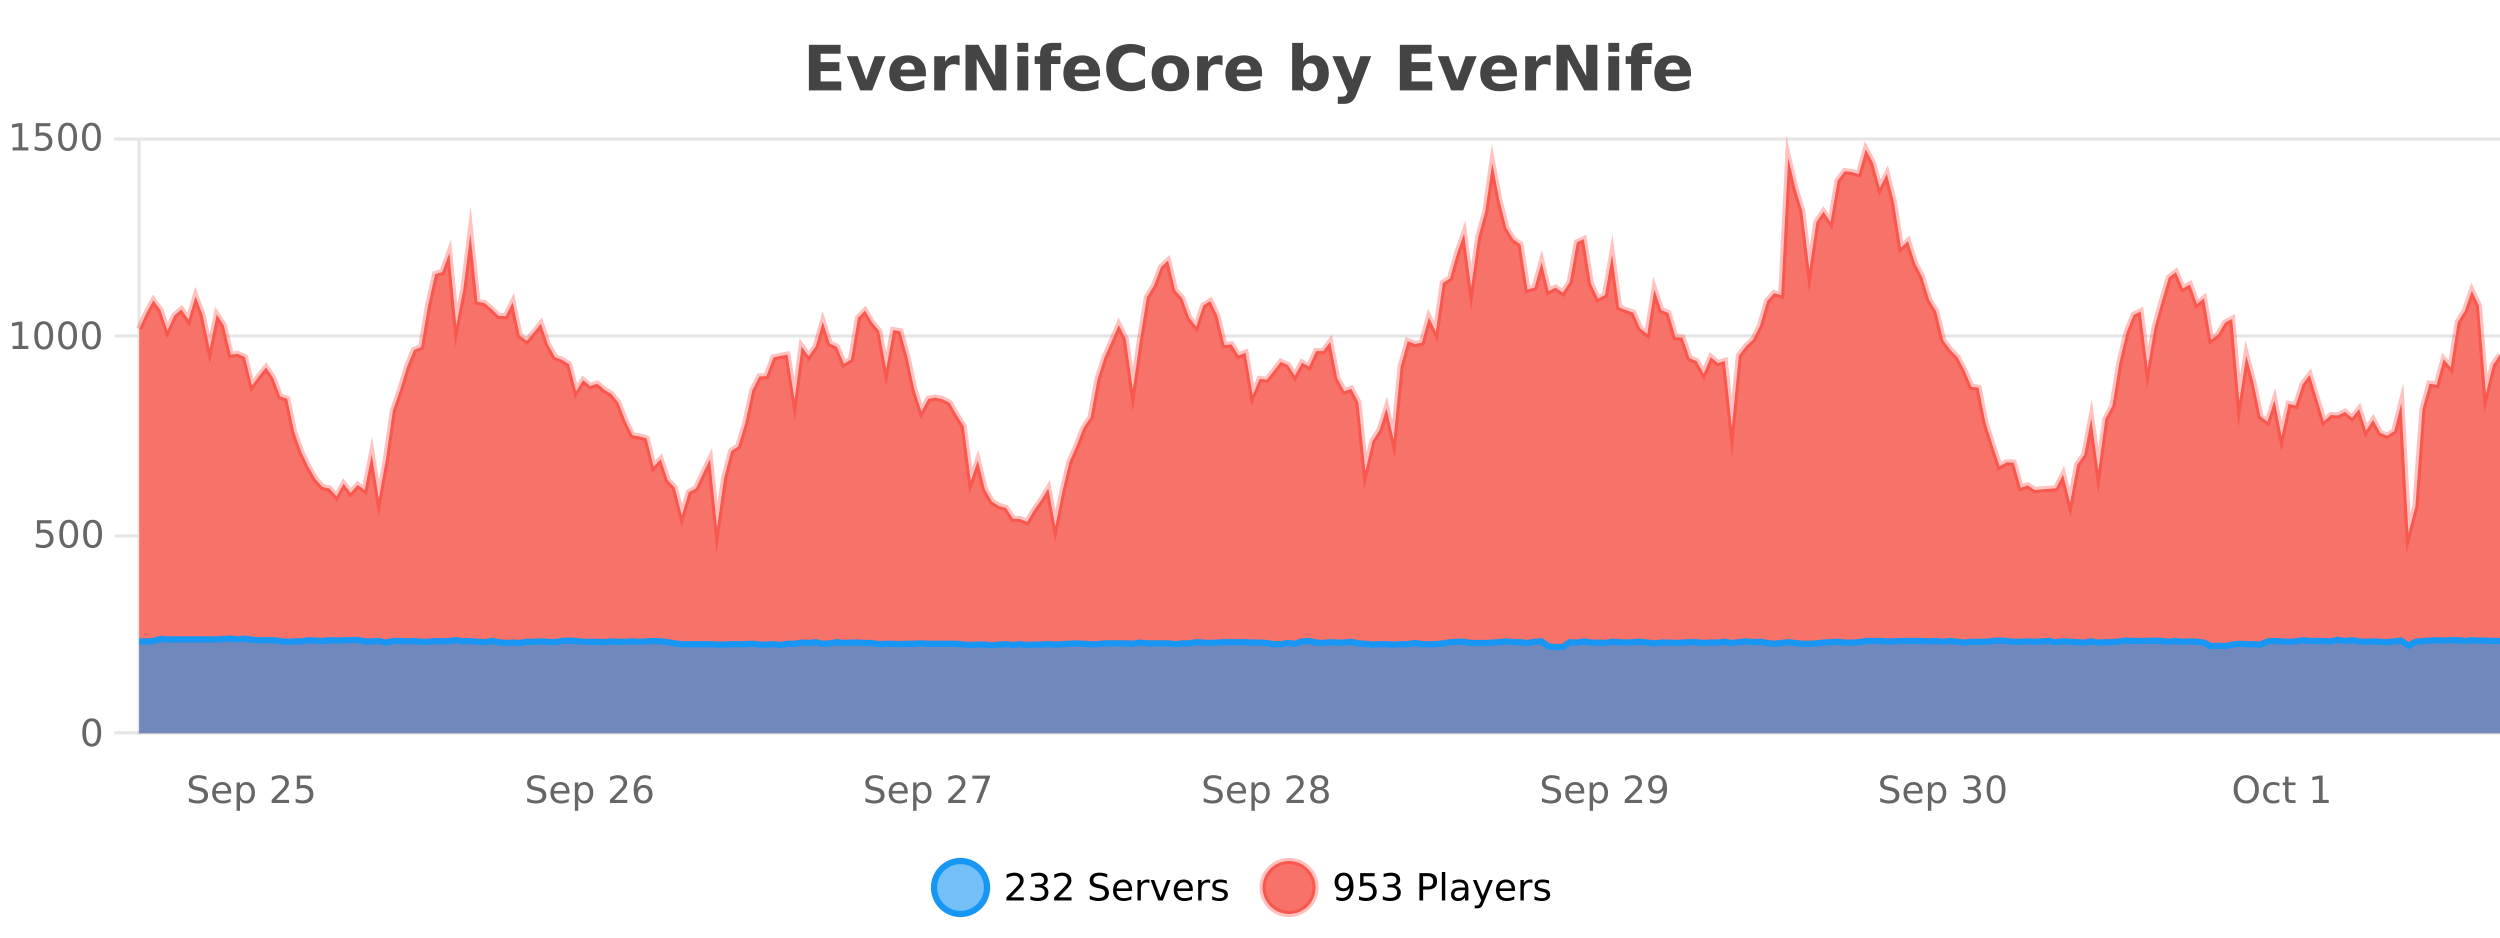 <?xml version="1.0" encoding="UTF-8"?>
<svg xmlns="http://www.w3.org/2000/svg" xmlns:xlink="http://www.w3.org/1999/xlink" width="800pt" height="300pt" viewBox="0 0 800 300" version="1.1">
<defs>
<clipPath id="clip1">
  <path d="M 270 263 L 345 263 L 345 300 L 270 300 Z M 270 263 "/>
</clipPath>
<clipPath id="clip2">
  <path d="M 375 263 L 450 263 L 450 300 L 375 300 Z M 375 263 "/>
</clipPath>
<clipPath id="clip3">
  <path d="M 44.539 47 L 800 47 L 800 234.602 L 44.539 234.602 Z M 44.539 47 "/>
</clipPath>
<clipPath id="clip4">
  <path d="M 43.539 43 L 800 43 L 800 199 L 43.539 199 Z M 43.539 43 "/>
</clipPath>
<clipPath id="clip5">
  <path d="M 44.539 204 L 800 204 L 800 234.602 L 44.539 234.602 Z M 44.539 204 "/>
</clipPath>
<clipPath id="clip6">
  <path d="M 43.539 176 L 800 176 L 800 235.602 L 43.539 235.602 Z M 43.539 176 "/>
</clipPath>
</defs>
<g id="surface1258321">
<rect x="0" y="0" width="800" height="300" style="fill:rgb(100%,100%,100%);fill-opacity:1;stroke:none;"/>
<path style="fill:none;stroke-width:1;stroke-linecap:butt;stroke-linejoin:miter;stroke:rgb(0%,0%,0%);stroke-opacity:0.098;stroke-miterlimit:10;" d="M 45 234.5 L 800 234.5 "/>
<path style="fill:none;stroke-width:1;stroke-linecap:butt;stroke-linejoin:miter;stroke:rgb(0%,0%,0%);stroke-opacity:0.098;stroke-miterlimit:10;" d="M 36.539 234.5 L 44 234.5 "/>
<path style="fill:none;stroke-width:1;stroke-linecap:butt;stroke-linejoin:miter;stroke:rgb(0%,0%,0%);stroke-opacity:0.098;stroke-miterlimit:10;" d="M 45 171.5 L 800 171.5 "/>
<path style="fill:none;stroke-width:1;stroke-linecap:butt;stroke-linejoin:miter;stroke:rgb(0%,0%,0%);stroke-opacity:0.098;stroke-miterlimit:10;" d="M 36.539 171.5 L 44 171.5 "/>
<path style="fill:none;stroke-width:1;stroke-linecap:butt;stroke-linejoin:miter;stroke:rgb(0%,0%,0%);stroke-opacity:0.098;stroke-miterlimit:10;" d="M 45 107.5 L 800 107.5 "/>
<path style="fill:none;stroke-width:1;stroke-linecap:butt;stroke-linejoin:miter;stroke:rgb(0%,0%,0%);stroke-opacity:0.098;stroke-miterlimit:10;" d="M 36.539 107.5 L 44 107.5 "/>
<path style="fill:none;stroke-width:1;stroke-linecap:butt;stroke-linejoin:miter;stroke:rgb(0%,0%,0%);stroke-opacity:0.098;stroke-miterlimit:10;" d="M 45 44.5 L 800 44.5 "/>
<path style="fill:none;stroke-width:1;stroke-linecap:butt;stroke-linejoin:miter;stroke:rgb(0%,0%,0%);stroke-opacity:0.098;stroke-miterlimit:10;" d="M 36.539 44.5 L 44 44.5 "/>
<path style=" stroke:none;fill-rule:nonzero;fill:rgb(9.02%,58.824%,95.294%);fill-opacity:0.6;" d="M 315.852 284 C 315.852 288.688 312.055 292.484 307.367 292.484 C 302.684 292.484 298.883 288.688 298.883 284 C 298.883 279.312 302.684 275.516 307.367 275.516 C 312.055 275.516 315.852 279.312 315.852 284 Z M 315.852 284 "/>
<g clip-path="url(#clip1)" clip-rule="nonzero">
<path style="fill:none;stroke-width:2;stroke-linecap:butt;stroke-linejoin:miter;stroke:rgb(9.02%,58.824%,95.294%);stroke-opacity:1;stroke-miterlimit:10;" d="M 315.852 284 C 315.852 288.688 312.055 292.484 307.367 292.484 C 302.684 292.484 298.883 288.688 298.883 284 C 298.883 279.312 302.684 275.516 307.367 275.516 C 312.055 275.516 315.852 279.312 315.852 284 Z M 315.852 284 "/>
</g>
<path style=" stroke:none;fill-rule:nonzero;fill:rgb(0%,0%,0%);fill-opacity:1;" d="M 323.477 287.156 L 327.617 287.156 L 327.617 288.156 L 322.055 288.156 L 322.055 287.156 C 322.5 286.699 323.109 286.078 323.883 285.297 C 324.664 284.508 325.152 283.996 325.352 283.766 C 325.734 283.352 326 282.996 326.148 282.703 C 326.305 282.402 326.383 282.109 326.383 281.828 C 326.383 281.359 326.215 280.98 325.883 280.688 C 325.559 280.398 325.137 280.25 324.617 280.25 C 324.242 280.25 323.844 280.312 323.43 280.438 C 323.023 280.562 322.586 280.762 322.117 281.031 L 322.117 279.828 C 322.594 279.641 323.039 279.5 323.445 279.406 C 323.859 279.305 324.242 279.25 324.586 279.25 C 325.492 279.25 326.215 279.48 326.758 279.938 C 327.297 280.387 327.57 280.992 327.57 281.75 C 327.57 282.105 327.5 282.445 327.367 282.766 C 327.23 283.09 326.984 283.469 326.633 283.906 C 326.527 284.023 326.215 284.352 325.695 284.891 C 325.172 285.434 324.434 286.188 323.477 287.156 Z M 333.691 283.438 C 334.254 283.562 334.691 283.82 335.004 284.203 C 335.324 284.578 335.488 285.047 335.488 285.609 C 335.488 286.477 335.191 287.148 334.598 287.625 C 334.004 288.094 333.16 288.328 332.066 288.328 C 331.699 288.328 331.32 288.289 330.926 288.219 C 330.539 288.148 330.145 288.039 329.738 287.891 L 329.738 286.75 C 330.059 286.938 330.414 287.086 330.801 287.188 C 331.195 287.281 331.605 287.328 332.035 287.328 C 332.773 287.328 333.336 287.184 333.723 286.891 C 334.117 286.602 334.316 286.172 334.316 285.609 C 334.316 285.102 334.133 284.699 333.77 284.406 C 333.402 284.117 332.902 283.969 332.27 283.969 L 331.238 283.969 L 331.238 283 L 332.316 283 C 332.887 283 333.332 282.887 333.645 282.656 C 333.957 282.418 334.113 282.078 334.113 281.641 C 334.113 281.195 333.949 280.852 333.629 280.609 C 333.316 280.371 332.863 280.25 332.27 280.25 C 331.934 280.25 331.582 280.289 331.207 280.359 C 330.84 280.422 330.434 280.527 329.988 280.672 L 329.988 279.625 C 330.445 279.5 330.867 279.406 331.254 279.344 C 331.648 279.281 332.02 279.25 332.363 279.25 C 333.27 279.25 333.98 279.453 334.504 279.859 C 335.023 280.266 335.285 280.82 335.285 281.516 C 335.285 282.008 335.145 282.418 334.863 282.75 C 334.59 283.086 334.199 283.312 333.691 283.438 Z M 338.75 287.156 L 342.891 287.156 L 342.891 288.156 L 337.328 288.156 L 337.328 287.156 C 337.773 286.699 338.383 286.078 339.156 285.297 C 339.938 284.508 340.426 283.996 340.625 283.766 C 341.008 283.352 341.273 282.996 341.422 282.703 C 341.578 282.402 341.656 282.109 341.656 281.828 C 341.656 281.359 341.488 280.98 341.156 280.688 C 340.832 280.398 340.41 280.25 339.891 280.25 C 339.516 280.25 339.117 280.312 338.703 280.438 C 338.297 280.562 337.859 280.762 337.391 281.031 L 337.391 279.828 C 337.867 279.641 338.312 279.5 338.719 279.406 C 339.133 279.305 339.516 279.25 339.859 279.25 C 340.766 279.25 341.488 279.48 342.031 279.938 C 342.57 280.387 342.844 280.992 342.844 281.75 C 342.844 282.105 342.773 282.445 342.641 282.766 C 342.504 283.09 342.258 283.469 341.906 283.906 C 341.801 284.023 341.488 284.352 340.969 284.891 C 340.445 285.434 339.707 286.188 338.75 287.156 Z M 354.32 279.688 L 354.32 280.844 C 353.871 280.637 353.445 280.48 353.039 280.375 C 352.641 280.262 352.262 280.203 351.898 280.203 C 351.25 280.203 350.75 280.328 350.398 280.578 C 350.055 280.828 349.883 281.188 349.883 281.656 C 349.883 282.043 349.996 282.336 350.227 282.531 C 350.453 282.73 350.898 282.887 351.555 283 L 352.258 283.156 C 353.141 283.324 353.793 283.621 354.211 284.047 C 354.637 284.465 354.852 285.027 354.852 285.734 C 354.852 286.59 354.562 287.234 353.992 287.672 C 353.43 288.109 352.594 288.328 351.492 288.328 C 351.086 288.328 350.648 288.281 350.18 288.188 C 349.711 288.094 349.227 287.953 348.727 287.766 L 348.727 286.547 C 349.203 286.82 349.672 287.023 350.133 287.156 C 350.602 287.293 351.055 287.359 351.492 287.359 C 352.168 287.359 352.688 287.23 353.055 286.969 C 353.43 286.699 353.617 286.32 353.617 285.828 C 353.617 285.402 353.48 285.07 353.211 284.828 C 352.949 284.578 352.516 284.398 351.914 284.281 L 351.195 284.141 C 350.309 283.965 349.668 283.688 349.273 283.312 C 348.887 282.938 348.695 282.418 348.695 281.75 C 348.695 280.969 348.965 280.359 349.508 279.922 C 350.047 279.477 350.797 279.25 351.758 279.25 C 352.172 279.25 352.59 279.289 353.008 279.359 C 353.434 279.434 353.871 279.543 354.32 279.688 Z M 362.266 284.609 L 362.266 285.125 L 357.297 285.125 C 357.348 285.875 357.57 286.445 357.969 286.828 C 358.375 287.215 358.93 287.406 359.641 287.406 C 360.055 287.406 360.457 287.359 360.844 287.266 C 361.238 287.164 361.629 287.008 362.016 286.797 L 362.016 287.828 C 361.617 287.984 361.219 288.105 360.812 288.188 C 360.406 288.281 359.992 288.328 359.578 288.328 C 358.535 288.328 357.707 288.027 357.094 287.422 C 356.477 286.809 356.172 285.98 356.172 284.938 C 356.172 283.867 356.461 283.016 357.047 282.391 C 357.629 281.758 358.41 281.438 359.391 281.438 C 360.273 281.438 360.973 281.727 361.484 282.297 C 362.004 282.859 362.266 283.633 362.266 284.609 Z M 361.188 284.281 C 361.176 283.699 361.008 283.23 360.688 282.875 C 360.363 282.523 359.938 282.344 359.406 282.344 C 358.801 282.344 358.316 282.516 357.953 282.859 C 357.598 283.203 357.395 283.684 357.344 284.297 Z M 367.836 282.594 C 367.711 282.531 367.574 282.484 367.43 282.453 C 367.293 282.414 367.137 282.391 366.961 282.391 C 366.355 282.391 365.887 282.59 365.555 282.984 C 365.23 283.383 365.07 283.953 365.07 284.703 L 365.07 288.156 L 363.992 288.156 L 363.992 281.594 L 365.07 281.594 L 365.07 282.609 C 365.297 282.215 365.594 281.922 365.961 281.734 C 366.324 281.539 366.766 281.438 367.289 281.438 C 367.359 281.438 367.438 281.445 367.523 281.453 C 367.617 281.465 367.715 281.48 367.82 281.5 Z M 368.195 281.594 L 369.336 281.594 L 371.383 287.094 L 373.445 281.594 L 374.586 281.594 L 372.117 288.156 L 370.648 288.156 Z M 381.688 284.609 L 381.688 285.125 L 376.719 285.125 C 376.77 285.875 376.992 286.445 377.391 286.828 C 377.797 287.215 378.352 287.406 379.062 287.406 C 379.477 287.406 379.879 287.359 380.266 287.266 C 380.66 287.164 381.051 287.008 381.438 286.797 L 381.438 287.828 C 381.039 287.984 380.641 288.105 380.234 288.188 C 379.828 288.281 379.414 288.328 379 288.328 C 377.957 288.328 377.129 288.027 376.516 287.422 C 375.898 286.809 375.594 285.98 375.594 284.938 C 375.594 283.867 375.883 283.016 376.469 282.391 C 377.051 281.758 377.832 281.438 378.812 281.438 C 379.695 281.438 380.395 281.727 380.906 282.297 C 381.426 282.859 381.688 283.633 381.688 284.609 Z M 380.609 284.281 C 380.598 283.699 380.43 283.23 380.109 282.875 C 379.785 282.523 379.359 282.344 378.828 282.344 C 378.223 282.344 377.738 282.516 377.375 282.859 C 377.02 283.203 376.816 283.684 376.766 284.297 Z M 387.258 282.594 C 387.133 282.531 386.996 282.484 386.852 282.453 C 386.715 282.414 386.559 282.391 386.383 282.391 C 385.777 282.391 385.309 282.59 384.977 282.984 C 384.652 283.383 384.492 283.953 384.492 284.703 L 384.492 288.156 L 383.414 288.156 L 383.414 281.594 L 384.492 281.594 L 384.492 282.609 C 384.719 282.215 385.016 281.922 385.383 281.734 C 385.746 281.539 386.188 281.438 386.711 281.438 C 386.781 281.438 386.859 281.445 386.945 281.453 C 387.039 281.465 387.137 281.48 387.242 281.5 Z M 392.562 281.781 L 392.562 282.812 C 392.258 282.656 391.941 282.543 391.609 282.469 C 391.285 282.387 390.945 282.344 390.594 282.344 C 390.062 282.344 389.66 282.43 389.391 282.594 C 389.117 282.75 388.984 282.996 388.984 283.328 C 388.984 283.578 389.078 283.777 389.266 283.922 C 389.461 284.059 389.852 284.188 390.438 284.312 L 390.797 284.406 C 391.566 284.562 392.113 284.793 392.438 285.094 C 392.758 285.398 392.922 285.812 392.922 286.344 C 392.922 286.961 392.676 287.445 392.188 287.797 C 391.707 288.152 391.047 288.328 390.203 288.328 C 389.848 288.328 389.477 288.289 389.094 288.219 C 388.719 288.156 388.32 288.059 387.906 287.922 L 387.906 286.797 C 388.301 287.008 388.691 287.164 389.078 287.266 C 389.461 287.371 389.848 287.422 390.234 287.422 C 390.734 287.422 391.117 287.34 391.391 287.172 C 391.672 286.996 391.812 286.746 391.812 286.422 C 391.812 286.133 391.711 285.906 391.516 285.75 C 391.316 285.594 390.883 285.445 390.219 285.297 L 389.844 285.219 C 389.176 285.074 388.691 284.855 388.391 284.562 C 388.098 284.273 387.953 283.875 387.953 283.375 C 387.953 282.75 388.172 282.273 388.609 281.938 C 389.047 281.605 389.664 281.438 390.469 281.438 C 390.863 281.438 391.238 281.469 391.594 281.531 C 391.945 281.586 392.27 281.668 392.562 281.781 Z M 317.367 277.016 "/>
<path style=" stroke:none;fill-rule:nonzero;fill:rgb(96.863%,44.706%,40.784%);fill-opacity:1;" d="M 420.988 284 C 420.988 288.688 417.191 292.484 412.504 292.484 C 407.82 292.484 404.02 288.688 404.02 284 C 404.02 279.312 407.82 275.516 412.504 275.516 C 417.191 275.516 420.988 279.312 420.988 284 Z M 420.988 284 "/>
<g clip-path="url(#clip2)" clip-rule="nonzero">
<path style="fill:none;stroke-width:2;stroke-linecap:butt;stroke-linejoin:miter;stroke:rgb(100%,4.706%,0%);stroke-opacity:0.247;stroke-miterlimit:10;" d="M 420.988 284 C 420.988 288.688 417.191 292.484 412.504 292.484 C 407.82 292.484 404.02 288.688 404.02 284 C 404.02 279.312 407.82 275.516 412.504 275.516 C 417.191 275.516 420.988 279.312 420.988 284 Z M 420.988 284 "/>
</g>
<path style=" stroke:none;fill-rule:nonzero;fill:rgb(0%,0%,0%);fill-opacity:1;" d="M 427.633 287.969 L 427.633 286.891 C 427.934 287.039 428.234 287.148 428.539 287.219 C 428.84 287.293 429.141 287.328 429.445 287.328 C 430.227 287.328 430.82 287.07 431.227 286.547 C 431.641 286.016 431.875 285.215 431.93 284.141 C 431.711 284.484 431.422 284.746 431.07 284.922 C 430.727 285.102 430.34 285.188 429.914 285.188 C 429.039 285.188 428.344 284.93 427.836 284.406 C 427.324 283.875 427.07 283.148 427.07 282.219 C 427.07 281.324 427.336 280.605 427.867 280.062 C 428.398 279.523 429.105 279.25 429.992 279.25 C 431 279.25 431.773 279.641 432.305 280.422 C 432.844 281.195 433.117 282.32 433.117 283.797 C 433.117 285.172 432.789 286.273 432.133 287.094 C 431.477 287.918 430.594 288.328 429.492 288.328 C 429.188 288.328 428.887 288.297 428.586 288.234 C 428.281 288.18 427.965 288.094 427.633 287.969 Z M 429.992 284.266 C 430.523 284.266 430.945 284.086 431.258 283.719 C 431.57 283.355 431.727 282.855 431.727 282.219 C 431.727 281.594 431.57 281.102 431.258 280.734 C 430.945 280.371 430.523 280.188 429.992 280.188 C 429.461 280.188 429.039 280.371 428.727 280.734 C 428.422 281.102 428.273 281.594 428.273 282.219 C 428.273 282.855 428.422 283.355 428.727 283.719 C 429.039 284.086 429.461 284.266 429.992 284.266 Z M 435.25 279.406 L 439.891 279.406 L 439.891 280.406 L 436.328 280.406 L 436.328 282.547 C 436.504 282.484 436.676 282.445 436.844 282.422 C 437.02 282.391 437.191 282.375 437.359 282.375 C 438.336 282.375 439.113 282.648 439.688 283.188 C 440.258 283.719 440.547 284.438 440.547 285.344 C 440.547 286.293 440.25 287.027 439.656 287.547 C 439.07 288.07 438.25 288.328 437.188 288.328 C 436.812 288.328 436.43 288.297 436.047 288.234 C 435.672 288.172 435.281 288.078 434.875 287.953 L 434.875 286.766 C 435.227 286.953 435.594 287.094 435.969 287.188 C 436.344 287.281 436.738 287.328 437.156 287.328 C 437.832 287.328 438.367 287.152 438.766 286.797 C 439.16 286.445 439.359 285.961 439.359 285.344 C 439.359 284.742 439.16 284.262 438.766 283.906 C 438.367 283.555 437.832 283.375 437.156 283.375 C 436.844 283.375 436.523 283.414 436.203 283.484 C 435.891 283.547 435.57 283.652 435.25 283.797 Z M 446.461 283.438 C 447.023 283.562 447.461 283.82 447.773 284.203 C 448.094 284.578 448.258 285.047 448.258 285.609 C 448.258 286.477 447.961 287.148 447.367 287.625 C 446.773 288.094 445.93 288.328 444.836 288.328 C 444.469 288.328 444.09 288.289 443.695 288.219 C 443.309 288.148 442.914 288.039 442.508 287.891 L 442.508 286.75 C 442.828 286.938 443.184 287.086 443.57 287.188 C 443.965 287.281 444.375 287.328 444.805 287.328 C 445.543 287.328 446.105 287.184 446.492 286.891 C 446.887 286.602 447.086 286.172 447.086 285.609 C 447.086 285.102 446.902 284.699 446.539 284.406 C 446.172 284.117 445.672 283.969 445.039 283.969 L 444.008 283.969 L 444.008 283 L 445.086 283 C 445.656 283 446.102 282.887 446.414 282.656 C 446.727 282.418 446.883 282.078 446.883 281.641 C 446.883 281.195 446.719 280.852 446.398 280.609 C 446.086 280.371 445.633 280.25 445.039 280.25 C 444.703 280.25 444.352 280.289 443.977 280.359 C 443.609 280.422 443.203 280.527 442.758 280.672 L 442.758 279.625 C 443.215 279.5 443.637 279.406 444.023 279.344 C 444.418 279.281 444.789 279.25 445.133 279.25 C 446.039 279.25 446.75 279.453 447.273 279.859 C 447.793 280.266 448.055 280.82 448.055 281.516 C 448.055 282.008 447.914 282.418 447.633 282.75 C 447.359 283.086 446.969 283.312 446.461 283.438 Z M 455.398 280.375 L 455.398 283.672 L 456.883 283.672 C 457.434 283.672 457.859 283.531 458.164 283.25 C 458.465 282.961 458.617 282.547 458.617 282.016 C 458.617 281.496 458.465 281.094 458.164 280.812 C 457.859 280.523 457.434 280.375 456.883 280.375 Z M 454.211 279.406 L 456.883 279.406 C 457.871 279.406 458.617 279.633 459.117 280.078 C 459.617 280.516 459.867 281.164 459.867 282.016 C 459.867 282.883 459.617 283.539 459.117 283.984 C 458.617 284.422 457.871 284.641 456.883 284.641 L 455.398 284.641 L 455.398 288.156 L 454.211 288.156 Z M 461.398 279.031 L 462.477 279.031 L 462.477 288.156 L 461.398 288.156 Z M 467.719 284.859 C 466.852 284.859 466.25 284.961 465.906 285.156 C 465.57 285.355 465.406 285.695 465.406 286.172 C 465.406 286.559 465.531 286.867 465.781 287.094 C 466.039 287.312 466.383 287.422 466.812 287.422 C 467.414 287.422 467.895 287.215 468.25 286.797 C 468.613 286.371 468.797 285.805 468.797 285.094 L 468.797 284.859 Z M 469.875 284.406 L 469.875 288.156 L 468.797 288.156 L 468.797 287.156 C 468.547 287.555 468.238 287.852 467.875 288.047 C 467.508 288.234 467.062 288.328 466.531 288.328 C 465.852 288.328 465.316 288.141 464.922 287.766 C 464.523 287.383 464.328 286.875 464.328 286.25 C 464.328 285.512 464.57 284.953 465.062 284.578 C 465.562 284.203 466.301 284.016 467.281 284.016 L 468.797 284.016 L 468.797 283.906 C 468.797 283.406 468.629 283.023 468.297 282.75 C 467.973 282.48 467.52 282.344 466.938 282.344 C 466.562 282.344 466.191 282.391 465.828 282.484 C 465.473 282.578 465.133 282.715 464.812 282.891 L 464.812 281.891 C 465.207 281.734 465.586 281.621 465.953 281.547 C 466.328 281.477 466.691 281.438 467.047 281.438 C 467.992 281.438 468.703 281.684 469.172 282.172 C 469.641 282.664 469.875 283.406 469.875 284.406 Z M 474.82 288.766 C 474.516 289.547 474.219 290.055 473.93 290.297 C 473.637 290.535 473.25 290.656 472.773 290.656 L 471.914 290.656 L 471.914 289.75 L 472.539 289.75 C 472.84 289.75 473.07 289.676 473.227 289.531 C 473.391 289.395 473.574 289.066 473.773 288.547 L 473.977 288.047 L 471.32 281.594 L 472.461 281.594 L 474.508 286.719 L 476.57 281.594 L 477.711 281.594 Z M 484.812 284.609 L 484.812 285.125 L 479.844 285.125 C 479.895 285.875 480.117 286.445 480.516 286.828 C 480.922 287.215 481.477 287.406 482.188 287.406 C 482.602 287.406 483.004 287.359 483.391 287.266 C 483.785 287.164 484.176 287.008 484.562 286.797 L 484.562 287.828 C 484.164 287.984 483.766 288.105 483.359 288.188 C 482.953 288.281 482.539 288.328 482.125 288.328 C 481.082 288.328 480.254 288.027 479.641 287.422 C 479.023 286.809 478.719 285.98 478.719 284.938 C 478.719 283.867 479.008 283.016 479.594 282.391 C 480.176 281.758 480.957 281.438 481.938 281.438 C 482.82 281.438 483.52 281.727 484.031 282.297 C 484.551 282.859 484.812 283.633 484.812 284.609 Z M 483.734 284.281 C 483.723 283.699 483.555 283.23 483.234 282.875 C 482.91 282.523 482.484 282.344 481.953 282.344 C 481.348 282.344 480.863 282.516 480.5 282.859 C 480.145 283.203 479.941 283.684 479.891 284.297 Z M 490.383 282.594 C 490.258 282.531 490.121 282.484 489.977 282.453 C 489.84 282.414 489.684 282.391 489.508 282.391 C 488.902 282.391 488.434 282.59 488.102 282.984 C 487.777 283.383 487.617 283.953 487.617 284.703 L 487.617 288.156 L 486.539 288.156 L 486.539 281.594 L 487.617 281.594 L 487.617 282.609 C 487.844 282.215 488.141 281.922 488.508 281.734 C 488.871 281.539 489.312 281.438 489.836 281.438 C 489.906 281.438 489.984 281.445 490.07 281.453 C 490.164 281.465 490.262 281.48 490.367 281.5 Z M 495.691 281.781 L 495.691 282.812 C 495.387 282.656 495.07 282.543 494.738 282.469 C 494.414 282.387 494.074 282.344 493.723 282.344 C 493.191 282.344 492.789 282.43 492.52 282.594 C 492.246 282.75 492.113 282.996 492.113 283.328 C 492.113 283.578 492.207 283.777 492.395 283.922 C 492.59 284.059 492.98 284.188 493.566 284.312 L 493.926 284.406 C 494.695 284.562 495.242 284.793 495.566 285.094 C 495.887 285.398 496.051 285.812 496.051 286.344 C 496.051 286.961 495.805 287.445 495.316 287.797 C 494.836 288.152 494.176 288.328 493.332 288.328 C 492.977 288.328 492.605 288.289 492.223 288.219 C 491.848 288.156 491.449 288.059 491.035 287.922 L 491.035 286.797 C 491.43 287.008 491.82 287.164 492.207 287.266 C 492.59 287.371 492.977 287.422 493.363 287.422 C 493.863 287.422 494.246 287.34 494.52 287.172 C 494.801 286.996 494.941 286.746 494.941 286.422 C 494.941 286.133 494.84 285.906 494.645 285.75 C 494.445 285.594 494.012 285.445 493.348 285.297 L 492.973 285.219 C 492.305 285.074 491.82 284.855 491.52 284.562 C 491.227 284.273 491.082 283.875 491.082 283.375 C 491.082 282.75 491.301 282.273 491.738 281.938 C 492.176 281.605 492.793 281.438 493.598 281.438 C 493.992 281.438 494.367 281.469 494.723 281.531 C 495.074 281.586 495.398 281.668 495.691 281.781 Z M 422.504 277.016 "/>
<path style=" stroke:none;fill-rule:nonzero;fill:rgb(26.667%,26.667%,26.667%);fill-opacity:1;" d="M 258.844 14.344 L 268.984 14.344 L 268.984 17.188 L 262.594 17.188 L 262.594 19.891 L 268.609 19.891 L 268.609 22.734 L 262.594 22.734 L 262.594 26.078 L 269.203 26.078 L 269.203 28.922 L 258.844 28.922 Z M 270.961 17.984 L 274.461 17.984 L 277.195 25.547 L 279.898 17.984 L 283.414 17.984 L 279.102 28.922 L 275.258 28.922 Z M 296.293 23.422 L 296.293 24.422 L 288.121 24.422 C 288.203 25.246 288.5 25.859 289.012 26.266 C 289.52 26.672 290.23 26.875 291.137 26.875 C 291.875 26.875 292.629 26.766 293.402 26.547 C 294.172 26.328 294.965 26 295.777 25.562 L 295.777 28.25 C 294.953 28.562 294.125 28.797 293.293 28.953 C 292.469 29.117 291.645 29.203 290.824 29.203 C 288.844 29.203 287.301 28.703 286.199 27.703 C 285.105 26.695 284.559 25.281 284.559 23.469 C 284.559 21.68 285.094 20.273 286.168 19.25 C 287.25 18.23 288.734 17.719 290.621 17.719 C 292.34 17.719 293.715 18.242 294.746 19.281 C 295.777 20.312 296.293 21.695 296.293 23.422 Z M 292.699 22.266 C 292.699 21.602 292.504 21.062 292.121 20.656 C 291.734 20.25 291.23 20.047 290.605 20.047 C 289.926 20.047 289.375 20.242 288.949 20.625 C 288.531 21 288.27 21.547 288.168 22.266 Z M 307.078 20.969 C 306.766 20.824 306.457 20.719 306.156 20.656 C 305.852 20.586 305.551 20.547 305.25 20.547 C 304.344 20.547 303.645 20.836 303.156 21.406 C 302.676 21.98 302.438 22.805 302.438 23.875 L 302.438 28.922 L 298.953 28.922 L 298.953 17.984 L 302.438 17.984 L 302.438 19.781 C 302.883 19.062 303.398 18.543 303.984 18.219 C 304.566 17.887 305.266 17.719 306.078 17.719 C 306.203 17.719 306.332 17.727 306.469 17.734 C 306.602 17.746 306.801 17.766 307.062 17.797 Z M 308.969 14.344 L 313.156 14.344 L 318.469 24.344 L 318.469 14.344 L 322.031 14.344 L 322.031 28.922 L 317.828 28.922 L 312.531 18.922 L 312.531 28.922 L 308.969 28.922 Z M 325.555 17.984 L 329.039 17.984 L 329.039 28.922 L 325.555 28.922 Z M 325.555 13.719 L 329.039 13.719 L 329.039 16.578 L 325.555 16.578 Z M 339.594 13.719 L 339.594 16.016 L 337.656 16.016 C 337.164 16.016 336.82 16.109 336.625 16.297 C 336.426 16.477 336.328 16.781 336.328 17.219 L 336.328 17.984 L 339.328 17.984 L 339.328 20.484 L 336.328 20.484 L 336.328 28.922 L 332.844 28.922 L 332.844 20.484 L 331.094 20.484 L 331.094 17.984 L 332.844 17.984 L 332.844 17.219 C 332.844 16.031 333.172 15.152 333.828 14.578 C 334.492 14.008 335.523 13.719 336.922 13.719 Z M 352.016 23.422 L 352.016 24.422 L 343.844 24.422 C 343.926 25.246 344.223 25.859 344.734 26.266 C 345.242 26.672 345.953 26.875 346.859 26.875 C 347.598 26.875 348.352 26.766 349.125 26.547 C 349.895 26.328 350.688 26 351.5 25.562 L 351.5 28.25 C 350.676 28.562 349.848 28.797 349.016 28.953 C 348.191 29.117 347.367 29.203 346.547 29.203 C 344.566 29.203 343.023 28.703 341.922 27.703 C 340.828 26.695 340.281 25.281 340.281 23.469 C 340.281 21.68 340.816 20.273 341.891 19.25 C 342.973 18.23 344.457 17.719 346.344 17.719 C 348.062 17.719 349.438 18.242 350.469 19.281 C 351.5 20.312 352.016 21.695 352.016 23.422 Z M 348.422 22.266 C 348.422 21.602 348.227 21.062 347.844 20.656 C 347.457 20.25 346.953 20.047 346.328 20.047 C 345.648 20.047 345.098 20.242 344.672 20.625 C 344.254 21 343.992 21.547 343.891 22.266 Z M 366.391 28.125 C 365.691 28.48 364.969 28.746 364.219 28.922 C 363.477 29.109 362.695 29.203 361.875 29.203 C 359.445 29.203 357.523 28.527 356.109 27.172 C 354.691 25.809 353.984 23.965 353.984 21.641 C 353.984 19.32 354.691 17.48 356.109 16.125 C 357.523 14.762 359.445 14.078 361.875 14.078 C 362.695 14.078 363.477 14.172 364.219 14.359 C 364.969 14.539 365.691 14.805 366.391 15.156 L 366.391 18.172 C 365.691 17.703 365.004 17.359 364.328 17.141 C 363.648 16.914 362.938 16.797 362.188 16.797 C 360.844 16.797 359.785 17.23 359.016 18.094 C 358.254 18.949 357.875 20.133 357.875 21.641 C 357.875 23.152 358.254 24.34 359.016 25.203 C 359.785 26.059 360.844 26.484 362.188 26.484 C 362.938 26.484 363.648 26.375 364.328 26.156 C 365.004 25.93 365.691 25.578 366.391 25.109 Z M 374.555 20.219 C 373.773 20.219 373.18 20.5 372.773 21.062 C 372.367 21.617 372.164 22.418 372.164 23.469 C 372.164 24.512 372.367 25.312 372.773 25.875 C 373.18 26.43 373.773 26.703 374.555 26.703 C 375.312 26.703 375.891 26.43 376.289 25.875 C 376.695 25.312 376.898 24.512 376.898 23.469 C 376.898 22.418 376.695 21.617 376.289 21.062 C 375.891 20.5 375.312 20.219 374.555 20.219 Z M 374.555 17.719 C 376.43 17.719 377.891 18.23 378.945 19.25 C 380.008 20.262 380.539 21.668 380.539 23.469 C 380.539 25.262 380.008 26.668 378.945 27.688 C 377.891 28.699 376.43 29.203 374.555 29.203 C 372.656 29.203 371.18 28.699 370.117 27.688 C 369.055 26.668 368.523 25.262 368.523 23.469 C 368.523 21.668 369.055 20.262 370.117 19.25 C 371.18 18.23 372.656 17.719 374.555 17.719 Z M 391.219 20.969 C 390.906 20.824 390.598 20.719 390.297 20.656 C 389.992 20.586 389.691 20.547 389.391 20.547 C 388.484 20.547 387.785 20.836 387.297 21.406 C 386.816 21.98 386.578 22.805 386.578 23.875 L 386.578 28.922 L 383.094 28.922 L 383.094 17.984 L 386.578 17.984 L 386.578 19.781 C 387.023 19.062 387.539 18.543 388.125 18.219 C 388.707 17.887 389.406 17.719 390.219 17.719 C 390.344 17.719 390.473 17.727 390.609 17.734 C 390.742 17.746 390.941 17.766 391.203 17.797 Z M 403.859 23.422 L 403.859 24.422 L 395.688 24.422 C 395.77 25.246 396.066 25.859 396.578 26.266 C 397.086 26.672 397.797 26.875 398.703 26.875 C 399.441 26.875 400.195 26.766 400.969 26.547 C 401.738 26.328 402.531 26 403.344 25.562 L 403.344 28.25 C 402.52 28.562 401.691 28.797 400.859 28.953 C 400.035 29.117 399.211 29.203 398.391 29.203 C 396.41 29.203 394.867 28.703 393.766 27.703 C 392.672 26.695 392.125 25.281 392.125 23.469 C 392.125 21.68 392.66 20.273 393.734 19.25 C 394.816 18.23 396.301 17.719 398.188 17.719 C 399.906 17.719 401.281 18.242 402.312 19.281 C 403.344 20.312 403.859 21.695 403.859 23.422 Z M 400.266 22.266 C 400.266 21.602 400.07 21.062 399.688 20.656 C 399.301 20.25 398.797 20.047 398.172 20.047 C 397.492 20.047 396.941 20.242 396.516 20.625 C 396.098 21 395.836 21.547 395.734 22.266 Z M 419.297 26.672 C 420.047 26.672 420.617 26.402 421.016 25.859 C 421.41 25.309 421.609 24.512 421.609 23.469 C 421.609 22.43 421.41 21.637 421.016 21.094 C 420.617 20.543 420.047 20.266 419.297 20.266 C 418.547 20.266 417.969 20.543 417.562 21.094 C 417.164 21.637 416.969 22.43 416.969 23.469 C 416.969 24.5 417.164 25.293 417.562 25.844 C 417.969 26.398 418.547 26.672 419.297 26.672 Z M 416.969 19.578 C 417.457 18.945 417.992 18.477 418.578 18.172 C 419.16 17.871 419.832 17.719 420.594 17.719 C 421.945 17.719 423.055 18.258 423.922 19.328 C 424.785 20.402 425.219 21.781 425.219 23.469 C 425.219 25.148 424.785 26.523 423.922 27.594 C 423.055 28.668 421.945 29.203 420.594 29.203 C 419.832 29.203 419.16 29.051 418.578 28.75 C 417.992 28.449 417.457 27.98 416.969 27.344 L 416.969 28.922 L 413.484 28.922 L 413.484 13.719 L 416.969 13.719 Z M 426.359 17.984 L 429.844 17.984 L 432.797 25.406 L 435.297 17.984 L 438.781 17.984 L 434.188 29.953 C 433.727 31.172 433.188 32.02 432.562 32.5 C 431.945 32.988 431.141 33.234 430.141 33.234 L 428.109 33.234 L 428.109 30.938 L 429.203 30.938 C 429.797 30.938 430.227 30.844 430.5 30.656 C 430.77 30.469 430.977 30.129 431.125 29.641 L 431.234 29.344 Z M 447.953 14.344 L 458.094 14.344 L 458.094 17.188 L 451.703 17.188 L 451.703 19.891 L 457.719 19.891 L 457.719 22.734 L 451.703 22.734 L 451.703 26.078 L 458.312 26.078 L 458.312 28.922 L 447.953 28.922 Z M 460.07 17.984 L 463.57 17.984 L 466.305 25.547 L 469.008 17.984 L 472.523 17.984 L 468.211 28.922 L 464.367 28.922 Z M 485.406 23.422 L 485.406 24.422 L 477.234 24.422 C 477.316 25.246 477.613 25.859 478.125 26.266 C 478.633 26.672 479.344 26.875 480.25 26.875 C 480.988 26.875 481.742 26.766 482.516 26.547 C 483.285 26.328 484.078 26 484.891 25.562 L 484.891 28.25 C 484.066 28.562 483.238 28.797 482.406 28.953 C 481.582 29.117 480.758 29.203 479.938 29.203 C 477.957 29.203 476.414 28.703 475.312 27.703 C 474.219 26.695 473.672 25.281 473.672 23.469 C 473.672 21.68 474.207 20.273 475.281 19.25 C 476.363 18.23 477.848 17.719 479.734 17.719 C 481.453 17.719 482.828 18.242 483.859 19.281 C 484.891 20.312 485.406 21.695 485.406 23.422 Z M 481.812 22.266 C 481.812 21.602 481.617 21.062 481.234 20.656 C 480.848 20.25 480.344 20.047 479.719 20.047 C 479.039 20.047 478.488 20.242 478.062 20.625 C 477.645 21 477.383 21.547 477.281 22.266 Z M 496.188 20.969 C 495.875 20.824 495.566 20.719 495.266 20.656 C 494.961 20.586 494.66 20.547 494.359 20.547 C 493.453 20.547 492.754 20.836 492.266 21.406 C 491.785 21.98 491.547 22.805 491.547 23.875 L 491.547 28.922 L 488.062 28.922 L 488.062 17.984 L 491.547 17.984 L 491.547 19.781 C 491.992 19.062 492.508 18.543 493.094 18.219 C 493.676 17.887 494.375 17.719 495.188 17.719 C 495.312 17.719 495.441 17.727 495.578 17.734 C 495.711 17.746 495.91 17.766 496.172 17.797 Z M 498.082 14.344 L 502.27 14.344 L 507.582 24.344 L 507.582 14.344 L 511.145 14.344 L 511.145 28.922 L 506.941 28.922 L 501.645 18.922 L 501.645 28.922 L 498.082 28.922 Z M 514.664 17.984 L 518.148 17.984 L 518.148 28.922 L 514.664 28.922 Z M 514.664 13.719 L 518.148 13.719 L 518.148 16.578 L 514.664 16.578 Z M 528.707 13.719 L 528.707 16.016 L 526.77 16.016 C 526.277 16.016 525.934 16.109 525.738 16.297 C 525.539 16.477 525.441 16.781 525.441 17.219 L 525.441 17.984 L 528.441 17.984 L 528.441 20.484 L 525.441 20.484 L 525.441 28.922 L 521.957 28.922 L 521.957 20.484 L 520.207 20.484 L 520.207 17.984 L 521.957 17.984 L 521.957 17.219 C 521.957 16.031 522.285 15.152 522.941 14.578 C 523.605 14.008 524.637 13.719 526.035 13.719 Z M 541.125 23.422 L 541.125 24.422 L 532.953 24.422 C 533.035 25.246 533.332 25.859 533.844 26.266 C 534.352 26.672 535.062 26.875 535.969 26.875 C 536.707 26.875 537.461 26.766 538.234 26.547 C 539.004 26.328 539.797 26 540.609 25.562 L 540.609 28.25 C 539.785 28.562 538.957 28.797 538.125 28.953 C 537.301 29.117 536.477 29.203 535.656 29.203 C 533.676 29.203 532.133 28.703 531.031 27.703 C 529.938 26.695 529.391 25.281 529.391 23.469 C 529.391 21.68 529.926 20.273 531 19.25 C 532.082 18.23 533.566 17.719 535.453 17.719 C 537.172 17.719 538.547 18.242 539.578 19.281 C 540.609 20.312 541.125 21.695 541.125 23.422 Z M 537.531 22.266 C 537.531 21.602 537.336 21.062 536.953 20.656 C 536.566 20.25 536.062 20.047 535.438 20.047 C 534.758 20.047 534.207 20.242 533.781 20.625 C 533.363 21 533.102 21.547 533 22.266 Z M 257 10.359 "/>
<path style="fill:none;stroke-width:1;stroke-linecap:butt;stroke-linejoin:miter;stroke:rgb(0%,0%,0%);stroke-opacity:0.098;stroke-miterlimit:10;" d="M 44 234.5 L 801 234.5 "/>
<path style=" stroke:none;fill-rule:nonzero;fill:rgb(40%,40%,40%);fill-opacity:1;" d="M 66.043 248.484 L 66.043 249.641 C 65.594 249.434 65.168 249.277 64.762 249.172 C 64.363 249.059 63.984 249 63.621 249 C 62.973 249 62.473 249.125 62.121 249.375 C 61.777 249.625 61.605 249.984 61.605 250.453 C 61.605 250.84 61.719 251.133 61.949 251.328 C 62.176 251.527 62.621 251.684 63.277 251.797 L 63.98 251.953 C 64.863 252.121 65.516 252.418 65.934 252.844 C 66.359 253.262 66.574 253.824 66.574 254.531 C 66.574 255.387 66.285 256.031 65.715 256.469 C 65.152 256.906 64.316 257.125 63.215 257.125 C 62.809 257.125 62.371 257.078 61.902 256.984 C 61.434 256.891 60.949 256.75 60.449 256.562 L 60.449 255.344 C 60.926 255.617 61.395 255.82 61.855 255.953 C 62.324 256.09 62.777 256.156 63.215 256.156 C 63.891 256.156 64.41 256.027 64.777 255.766 C 65.152 255.496 65.34 255.117 65.34 254.625 C 65.34 254.199 65.203 253.867 64.934 253.625 C 64.672 253.375 64.238 253.195 63.637 253.078 L 62.918 252.938 C 62.031 252.762 61.391 252.484 60.996 252.109 C 60.609 251.734 60.418 251.215 60.418 250.547 C 60.418 249.766 60.688 249.156 61.23 248.719 C 61.77 248.273 62.52 248.047 63.48 248.047 C 63.895 248.047 64.312 248.086 64.73 248.156 C 65.156 248.23 65.594 248.34 66.043 248.484 Z M 73.988 253.406 L 73.988 253.922 L 69.02 253.922 C 69.07 254.672 69.293 255.242 69.691 255.625 C 70.098 256.012 70.652 256.203 71.363 256.203 C 71.777 256.203 72.18 256.156 72.566 256.062 C 72.961 255.961 73.352 255.805 73.738 255.594 L 73.738 256.625 C 73.34 256.781 72.941 256.902 72.535 256.984 C 72.129 257.078 71.715 257.125 71.301 257.125 C 70.258 257.125 69.43 256.824 68.816 256.219 C 68.199 255.605 67.895 254.777 67.895 253.734 C 67.895 252.664 68.184 251.812 68.77 251.188 C 69.352 250.555 70.133 250.234 71.113 250.234 C 71.996 250.234 72.695 250.523 73.207 251.094 C 73.727 251.656 73.988 252.43 73.988 253.406 Z M 72.91 253.078 C 72.898 252.496 72.73 252.027 72.41 251.672 C 72.086 251.32 71.66 251.141 71.129 251.141 C 70.523 251.141 70.039 251.312 69.676 251.656 C 69.32 252 69.117 252.48 69.066 253.094 Z M 76.793 255.969 L 76.793 259.453 L 75.715 259.453 L 75.715 250.391 L 76.793 250.391 L 76.793 251.391 C 77.02 250.996 77.309 250.703 77.652 250.516 C 77.996 250.328 78.406 250.234 78.887 250.234 C 79.688 250.234 80.34 250.555 80.84 251.188 C 81.34 251.812 81.59 252.641 81.59 253.672 C 81.59 254.703 81.34 255.539 80.84 256.172 C 80.34 256.809 79.688 257.125 78.887 257.125 C 78.406 257.125 77.996 257.031 77.652 256.844 C 77.309 256.648 77.02 256.355 76.793 255.969 Z M 80.465 253.672 C 80.465 252.883 80.297 252.262 79.965 251.812 C 79.641 251.367 79.199 251.141 78.637 251.141 C 78.062 251.141 77.609 251.367 77.277 251.812 C 76.953 252.262 76.793 252.883 76.793 253.672 C 76.793 254.465 76.953 255.09 77.277 255.547 C 77.609 255.996 78.062 256.219 78.637 256.219 C 79.199 256.219 79.641 255.996 79.965 255.547 C 80.297 255.09 80.465 254.465 80.465 253.672 Z M 88.352 255.953 L 92.492 255.953 L 92.492 256.953 L 86.93 256.953 L 86.93 255.953 C 87.375 255.496 87.984 254.875 88.758 254.094 C 89.539 253.305 90.027 252.793 90.227 252.562 C 90.609 252.148 90.875 251.793 91.023 251.5 C 91.18 251.199 91.258 250.906 91.258 250.625 C 91.258 250.156 91.09 249.777 90.758 249.484 C 90.434 249.195 90.012 249.047 89.492 249.047 C 89.117 249.047 88.719 249.109 88.305 249.234 C 87.898 249.359 87.461 249.559 86.992 249.828 L 86.992 248.625 C 87.469 248.438 87.914 248.297 88.32 248.203 C 88.734 248.102 89.117 248.047 89.461 248.047 C 90.367 248.047 91.09 248.277 91.633 248.734 C 92.172 249.184 92.445 249.789 92.445 250.547 C 92.445 250.902 92.375 251.242 92.242 251.562 C 92.105 251.887 91.859 252.266 91.508 252.703 C 91.402 252.82 91.09 253.148 90.57 253.688 C 90.047 254.23 89.309 254.984 88.352 255.953 Z M 94.984 248.203 L 99.625 248.203 L 99.625 249.203 L 96.062 249.203 L 96.062 251.344 C 96.238 251.281 96.41 251.242 96.578 251.219 C 96.754 251.188 96.926 251.172 97.094 251.172 C 98.07 251.172 98.848 251.445 99.422 251.984 C 99.992 252.516 100.281 253.234 100.281 254.141 C 100.281 255.09 99.984 255.824 99.391 256.344 C 98.805 256.867 97.984 257.125 96.922 257.125 C 96.547 257.125 96.164 257.094 95.781 257.031 C 95.406 256.969 95.016 256.875 94.609 256.75 L 94.609 255.562 C 94.961 255.75 95.328 255.891 95.703 255.984 C 96.078 256.078 96.473 256.125 96.891 256.125 C 97.566 256.125 98.102 255.949 98.5 255.594 C 98.895 255.242 99.094 254.758 99.094 254.141 C 99.094 253.539 98.895 253.059 98.5 252.703 C 98.102 252.352 97.566 252.172 96.891 252.172 C 96.578 252.172 96.258 252.211 95.938 252.281 C 95.625 252.344 95.305 252.449 94.984 252.594 Z M 59.621 245.816 "/>
<path style=" stroke:none;fill-rule:nonzero;fill:rgb(40%,40%,40%);fill-opacity:1;" d="M 174.289 248.484 L 174.289 249.641 C 173.84 249.434 173.414 249.277 173.008 249.172 C 172.609 249.059 172.23 249 171.867 249 C 171.219 249 170.719 249.125 170.367 249.375 C 170.023 249.625 169.852 249.984 169.852 250.453 C 169.852 250.84 169.965 251.133 170.195 251.328 C 170.422 251.527 170.867 251.684 171.523 251.797 L 172.227 251.953 C 173.109 252.121 173.762 252.418 174.18 252.844 C 174.605 253.262 174.82 253.824 174.82 254.531 C 174.82 255.387 174.531 256.031 173.961 256.469 C 173.398 256.906 172.562 257.125 171.461 257.125 C 171.055 257.125 170.617 257.078 170.148 256.984 C 169.68 256.891 169.195 256.75 168.695 256.562 L 168.695 255.344 C 169.172 255.617 169.641 255.82 170.102 255.953 C 170.57 256.09 171.023 256.156 171.461 256.156 C 172.137 256.156 172.656 256.027 173.023 255.766 C 173.398 255.496 173.586 255.117 173.586 254.625 C 173.586 254.199 173.449 253.867 173.18 253.625 C 172.918 253.375 172.484 253.195 171.883 253.078 L 171.164 252.938 C 170.277 252.762 169.637 252.484 169.242 252.109 C 168.855 251.734 168.664 251.215 168.664 250.547 C 168.664 249.766 168.934 249.156 169.477 248.719 C 170.016 248.273 170.766 248.047 171.727 248.047 C 172.141 248.047 172.559 248.086 172.977 248.156 C 173.402 248.23 173.84 248.34 174.289 248.484 Z M 182.234 253.406 L 182.234 253.922 L 177.266 253.922 C 177.316 254.672 177.539 255.242 177.938 255.625 C 178.344 256.012 178.898 256.203 179.609 256.203 C 180.023 256.203 180.426 256.156 180.812 256.062 C 181.207 255.961 181.598 255.805 181.984 255.594 L 181.984 256.625 C 181.586 256.781 181.188 256.902 180.781 256.984 C 180.375 257.078 179.961 257.125 179.547 257.125 C 178.504 257.125 177.676 256.824 177.062 256.219 C 176.445 255.605 176.141 254.777 176.141 253.734 C 176.141 252.664 176.43 251.812 177.016 251.188 C 177.598 250.555 178.379 250.234 179.359 250.234 C 180.242 250.234 180.941 250.523 181.453 251.094 C 181.973 251.656 182.234 252.43 182.234 253.406 Z M 181.156 253.078 C 181.145 252.496 180.977 252.027 180.656 251.672 C 180.332 251.32 179.906 251.141 179.375 251.141 C 178.77 251.141 178.285 251.312 177.922 251.656 C 177.566 252 177.363 252.48 177.312 253.094 Z M 185.039 255.969 L 185.039 259.453 L 183.961 259.453 L 183.961 250.391 L 185.039 250.391 L 185.039 251.391 C 185.266 250.996 185.555 250.703 185.898 250.516 C 186.242 250.328 186.652 250.234 187.133 250.234 C 187.934 250.234 188.586 250.555 189.086 251.188 C 189.586 251.812 189.836 252.641 189.836 253.672 C 189.836 254.703 189.586 255.539 189.086 256.172 C 188.586 256.809 187.934 257.125 187.133 257.125 C 186.652 257.125 186.242 257.031 185.898 256.844 C 185.555 256.648 185.266 256.355 185.039 255.969 Z M 188.711 253.672 C 188.711 252.883 188.543 252.262 188.211 251.812 C 187.887 251.367 187.445 251.141 186.883 251.141 C 186.309 251.141 185.855 251.367 185.523 251.812 C 185.199 252.262 185.039 252.883 185.039 253.672 C 185.039 254.465 185.199 255.09 185.523 255.547 C 185.855 255.996 186.309 256.219 186.883 256.219 C 187.445 256.219 187.887 255.996 188.211 255.547 C 188.543 255.09 188.711 254.465 188.711 253.672 Z M 196.594 255.953 L 200.734 255.953 L 200.734 256.953 L 195.172 256.953 L 195.172 255.953 C 195.617 255.496 196.227 254.875 197 254.094 C 197.781 253.305 198.27 252.793 198.469 252.562 C 198.852 252.148 199.117 251.793 199.266 251.5 C 199.422 251.199 199.5 250.906 199.5 250.625 C 199.5 250.156 199.332 249.777 199 249.484 C 198.676 249.195 198.254 249.047 197.734 249.047 C 197.359 249.047 196.961 249.109 196.547 249.234 C 196.141 249.359 195.703 249.559 195.234 249.828 L 195.234 248.625 C 195.711 248.438 196.156 248.297 196.562 248.203 C 196.977 248.102 197.359 248.047 197.703 248.047 C 198.609 248.047 199.332 248.277 199.875 248.734 C 200.414 249.184 200.688 249.789 200.688 250.547 C 200.688 250.902 200.617 251.242 200.484 251.562 C 200.348 251.887 200.102 252.266 199.75 252.703 C 199.645 252.82 199.332 253.148 198.812 253.688 C 198.289 254.23 197.551 254.984 196.594 255.953 Z M 205.902 252.109 C 205.371 252.109 204.949 252.293 204.637 252.656 C 204.324 253.023 204.168 253.516 204.168 254.141 C 204.168 254.777 204.324 255.277 204.637 255.641 C 204.949 256.008 205.371 256.188 205.902 256.188 C 206.434 256.188 206.848 256.008 207.152 255.641 C 207.465 255.277 207.621 254.777 207.621 254.141 C 207.621 253.516 207.465 253.023 207.152 252.656 C 206.848 252.293 206.434 252.109 205.902 252.109 Z M 208.246 248.391 L 208.246 249.469 C 207.941 249.336 207.641 249.23 207.34 249.156 C 207.035 249.086 206.738 249.047 206.449 249.047 C 205.668 249.047 205.066 249.312 204.652 249.844 C 204.246 250.367 204.012 251.156 203.949 252.219 C 204.176 251.887 204.465 251.633 204.809 251.453 C 205.16 251.266 205.547 251.172 205.965 251.172 C 206.84 251.172 207.531 251.438 208.043 251.969 C 208.551 252.5 208.809 253.227 208.809 254.141 C 208.809 255.047 208.543 255.773 208.012 256.312 C 207.48 256.855 206.777 257.125 205.902 257.125 C 204.879 257.125 204.105 256.742 203.574 255.969 C 203.043 255.188 202.777 254.062 202.777 252.594 C 202.777 251.211 203.105 250.105 203.762 249.281 C 204.418 248.461 205.297 248.047 206.402 248.047 C 206.691 248.047 206.988 248.078 207.293 248.141 C 207.594 248.195 207.91 248.277 208.246 248.391 Z M 167.867 245.816 "/>
<path style=" stroke:none;fill-rule:nonzero;fill:rgb(40%,40%,40%);fill-opacity:1;" d="M 282.531 248.484 L 282.531 249.641 C 282.082 249.434 281.656 249.277 281.25 249.172 C 280.852 249.059 280.473 249 280.109 249 C 279.461 249 278.961 249.125 278.609 249.375 C 278.266 249.625 278.094 249.984 278.094 250.453 C 278.094 250.84 278.207 251.133 278.438 251.328 C 278.664 251.527 279.109 251.684 279.766 251.797 L 280.469 251.953 C 281.352 252.121 282.004 252.418 282.422 252.844 C 282.848 253.262 283.062 253.824 283.062 254.531 C 283.062 255.387 282.773 256.031 282.203 256.469 C 281.641 256.906 280.805 257.125 279.703 257.125 C 279.297 257.125 278.859 257.078 278.391 256.984 C 277.922 256.891 277.438 256.75 276.938 256.562 L 276.938 255.344 C 277.414 255.617 277.883 255.82 278.344 255.953 C 278.812 256.09 279.266 256.156 279.703 256.156 C 280.379 256.156 280.898 256.027 281.266 255.766 C 281.641 255.496 281.828 255.117 281.828 254.625 C 281.828 254.199 281.691 253.867 281.422 253.625 C 281.16 253.375 280.727 253.195 280.125 253.078 L 279.406 252.938 C 278.52 252.762 277.879 252.484 277.484 252.109 C 277.098 251.734 276.906 251.215 276.906 250.547 C 276.906 249.766 277.176 249.156 277.719 248.719 C 278.258 248.273 279.008 248.047 279.969 248.047 C 280.383 248.047 280.801 248.086 281.219 248.156 C 281.645 248.23 282.082 248.34 282.531 248.484 Z M 290.477 253.406 L 290.477 253.922 L 285.508 253.922 C 285.559 254.672 285.781 255.242 286.18 255.625 C 286.586 256.012 287.141 256.203 287.852 256.203 C 288.266 256.203 288.668 256.156 289.055 256.062 C 289.449 255.961 289.84 255.805 290.227 255.594 L 290.227 256.625 C 289.828 256.781 289.43 256.902 289.023 256.984 C 288.617 257.078 288.203 257.125 287.789 257.125 C 286.746 257.125 285.918 256.824 285.305 256.219 C 284.688 255.605 284.383 254.777 284.383 253.734 C 284.383 252.664 284.672 251.812 285.258 251.188 C 285.84 250.555 286.621 250.234 287.602 250.234 C 288.484 250.234 289.184 250.523 289.695 251.094 C 290.215 251.656 290.477 252.43 290.477 253.406 Z M 289.398 253.078 C 289.387 252.496 289.219 252.027 288.898 251.672 C 288.574 251.32 288.148 251.141 287.617 251.141 C 287.012 251.141 286.527 251.312 286.164 251.656 C 285.809 252 285.605 252.48 285.555 253.094 Z M 293.281 255.969 L 293.281 259.453 L 292.203 259.453 L 292.203 250.391 L 293.281 250.391 L 293.281 251.391 C 293.508 250.996 293.797 250.703 294.141 250.516 C 294.484 250.328 294.895 250.234 295.375 250.234 C 296.176 250.234 296.828 250.555 297.328 251.188 C 297.828 251.812 298.078 252.641 298.078 253.672 C 298.078 254.703 297.828 255.539 297.328 256.172 C 296.828 256.809 296.176 257.125 295.375 257.125 C 294.895 257.125 294.484 257.031 294.141 256.844 C 293.797 256.648 293.508 256.355 293.281 255.969 Z M 296.953 253.672 C 296.953 252.883 296.785 252.262 296.453 251.812 C 296.129 251.367 295.688 251.141 295.125 251.141 C 294.551 251.141 294.098 251.367 293.766 251.812 C 293.441 252.262 293.281 252.883 293.281 253.672 C 293.281 254.465 293.441 255.09 293.766 255.547 C 294.098 255.996 294.551 256.219 295.125 256.219 C 295.688 256.219 296.129 255.996 296.453 255.547 C 296.785 255.09 296.953 254.465 296.953 253.672 Z M 304.836 255.953 L 308.977 255.953 L 308.977 256.953 L 303.414 256.953 L 303.414 255.953 C 303.859 255.496 304.469 254.875 305.242 254.094 C 306.023 253.305 306.512 252.793 306.711 252.562 C 307.094 252.148 307.359 251.793 307.508 251.5 C 307.664 251.199 307.742 250.906 307.742 250.625 C 307.742 250.156 307.574 249.777 307.242 249.484 C 306.918 249.195 306.496 249.047 305.977 249.047 C 305.602 249.047 305.203 249.109 304.789 249.234 C 304.383 249.359 303.945 249.559 303.477 249.828 L 303.477 248.625 C 303.953 248.438 304.398 248.297 304.805 248.203 C 305.219 248.102 305.602 248.047 305.945 248.047 C 306.852 248.047 307.574 248.277 308.117 248.734 C 308.656 249.184 308.93 249.789 308.93 250.547 C 308.93 250.902 308.859 251.242 308.727 251.562 C 308.59 251.887 308.344 252.266 307.992 252.703 C 307.887 252.82 307.574 253.148 307.055 253.688 C 306.531 254.23 305.793 254.984 304.836 255.953 Z M 311.16 248.203 L 316.785 248.203 L 316.785 248.703 L 313.613 256.953 L 312.379 256.953 L 315.363 249.203 L 311.16 249.203 Z M 276.109 245.816 "/>
<path style=" stroke:none;fill-rule:nonzero;fill:rgb(40%,40%,40%);fill-opacity:1;" d="M 390.777 248.484 L 390.777 249.641 C 390.328 249.434 389.902 249.277 389.496 249.172 C 389.098 249.059 388.719 249 388.355 249 C 387.707 249 387.207 249.125 386.855 249.375 C 386.512 249.625 386.34 249.984 386.34 250.453 C 386.34 250.84 386.453 251.133 386.684 251.328 C 386.91 251.527 387.355 251.684 388.012 251.797 L 388.715 251.953 C 389.598 252.121 390.25 252.418 390.668 252.844 C 391.094 253.262 391.309 253.824 391.309 254.531 C 391.309 255.387 391.02 256.031 390.449 256.469 C 389.887 256.906 389.051 257.125 387.949 257.125 C 387.543 257.125 387.105 257.078 386.637 256.984 C 386.168 256.891 385.684 256.75 385.184 256.562 L 385.184 255.344 C 385.66 255.617 386.129 255.82 386.59 255.953 C 387.059 256.09 387.512 256.156 387.949 256.156 C 388.625 256.156 389.145 256.027 389.512 255.766 C 389.887 255.496 390.074 255.117 390.074 254.625 C 390.074 254.199 389.938 253.867 389.668 253.625 C 389.406 253.375 388.973 253.195 388.371 253.078 L 387.652 252.938 C 386.766 252.762 386.125 252.484 385.73 252.109 C 385.344 251.734 385.152 251.215 385.152 250.547 C 385.152 249.766 385.422 249.156 385.965 248.719 C 386.504 248.273 387.254 248.047 388.215 248.047 C 388.629 248.047 389.047 248.086 389.465 248.156 C 389.891 248.23 390.328 248.34 390.777 248.484 Z M 398.723 253.406 L 398.723 253.922 L 393.754 253.922 C 393.805 254.672 394.027 255.242 394.426 255.625 C 394.832 256.012 395.387 256.203 396.098 256.203 C 396.512 256.203 396.914 256.156 397.301 256.062 C 397.695 255.961 398.086 255.805 398.473 255.594 L 398.473 256.625 C 398.074 256.781 397.676 256.902 397.27 256.984 C 396.863 257.078 396.449 257.125 396.035 257.125 C 394.992 257.125 394.164 256.824 393.551 256.219 C 392.934 255.605 392.629 254.777 392.629 253.734 C 392.629 252.664 392.918 251.812 393.504 251.188 C 394.086 250.555 394.867 250.234 395.848 250.234 C 396.73 250.234 397.43 250.523 397.941 251.094 C 398.461 251.656 398.723 252.43 398.723 253.406 Z M 397.645 253.078 C 397.633 252.496 397.465 252.027 397.145 251.672 C 396.82 251.32 396.395 251.141 395.863 251.141 C 395.258 251.141 394.773 251.312 394.41 251.656 C 394.055 252 393.852 252.48 393.801 253.094 Z M 401.527 255.969 L 401.527 259.453 L 400.449 259.453 L 400.449 250.391 L 401.527 250.391 L 401.527 251.391 C 401.754 250.996 402.043 250.703 402.387 250.516 C 402.73 250.328 403.141 250.234 403.621 250.234 C 404.422 250.234 405.074 250.555 405.574 251.188 C 406.074 251.812 406.324 252.641 406.324 253.672 C 406.324 254.703 406.074 255.539 405.574 256.172 C 405.074 256.809 404.422 257.125 403.621 257.125 C 403.141 257.125 402.73 257.031 402.387 256.844 C 402.043 256.648 401.754 256.355 401.527 255.969 Z M 405.199 253.672 C 405.199 252.883 405.031 252.262 404.699 251.812 C 404.375 251.367 403.934 251.141 403.371 251.141 C 402.797 251.141 402.344 251.367 402.012 251.812 C 401.688 252.262 401.527 252.883 401.527 253.672 C 401.527 254.465 401.688 255.09 402.012 255.547 C 402.344 255.996 402.797 256.219 403.371 256.219 C 403.934 256.219 404.375 255.996 404.699 255.547 C 405.031 255.09 405.199 254.465 405.199 253.672 Z M 413.086 255.953 L 417.227 255.953 L 417.227 256.953 L 411.664 256.953 L 411.664 255.953 C 412.109 255.496 412.719 254.875 413.492 254.094 C 414.273 253.305 414.762 252.793 414.961 252.562 C 415.344 252.148 415.609 251.793 415.758 251.5 C 415.914 251.199 415.992 250.906 415.992 250.625 C 415.992 250.156 415.824 249.777 415.492 249.484 C 415.168 249.195 414.746 249.047 414.227 249.047 C 413.852 249.047 413.453 249.109 413.039 249.234 C 412.633 249.359 412.195 249.559 411.727 249.828 L 411.727 248.625 C 412.203 248.438 412.648 248.297 413.055 248.203 C 413.469 248.102 413.852 248.047 414.195 248.047 C 415.102 248.047 415.824 248.277 416.367 248.734 C 416.906 249.184 417.18 249.789 417.18 250.547 C 417.18 250.902 417.109 251.242 416.977 251.562 C 416.84 251.887 416.594 252.266 416.242 252.703 C 416.137 252.82 415.824 253.148 415.305 253.688 C 414.781 254.23 414.043 254.984 413.086 255.953 Z M 422.234 252.797 C 421.672 252.797 421.227 252.949 420.906 253.25 C 420.582 253.555 420.422 253.965 420.422 254.484 C 420.422 255.016 420.582 255.434 420.906 255.734 C 421.227 256.039 421.672 256.188 422.234 256.188 C 422.797 256.188 423.238 256.039 423.562 255.734 C 423.883 255.434 424.047 255.016 424.047 254.484 C 424.047 253.965 423.883 253.555 423.562 253.25 C 423.25 252.949 422.805 252.797 422.234 252.797 Z M 421.047 252.297 C 420.547 252.172 420.148 251.938 419.859 251.594 C 419.578 251.242 419.438 250.812 419.438 250.312 C 419.438 249.617 419.688 249.062 420.188 248.656 C 420.688 248.25 421.367 248.047 422.234 248.047 C 423.109 248.047 423.789 248.25 424.281 248.656 C 424.781 249.062 425.031 249.617 425.031 250.312 C 425.031 250.812 424.891 251.242 424.609 251.594 C 424.328 251.938 423.93 252.172 423.422 252.297 C 423.992 252.434 424.438 252.695 424.75 253.078 C 425.07 253.465 425.234 253.934 425.234 254.484 C 425.234 255.34 424.973 255.996 424.453 256.453 C 423.941 256.902 423.203 257.125 422.234 257.125 C 421.273 257.125 420.535 256.902 420.016 256.453 C 419.492 255.996 419.234 255.34 419.234 254.484 C 419.234 253.934 419.395 253.465 419.719 253.078 C 420.039 252.695 420.484 252.434 421.047 252.297 Z M 420.625 250.422 C 420.625 250.883 420.766 251.234 421.047 251.484 C 421.328 251.734 421.723 251.859 422.234 251.859 C 422.742 251.859 423.141 251.734 423.422 251.484 C 423.711 251.234 423.859 250.883 423.859 250.422 C 423.859 249.977 423.711 249.625 423.422 249.375 C 423.141 249.117 422.742 248.984 422.234 248.984 C 421.723 248.984 421.328 249.117 421.047 249.375 C 420.766 249.625 420.625 249.977 420.625 250.422 Z M 384.355 245.816 "/>
<path style=" stroke:none;fill-rule:nonzero;fill:rgb(40%,40%,40%);fill-opacity:1;" d="M 499.023 248.484 L 499.023 249.641 C 498.574 249.434 498.148 249.277 497.742 249.172 C 497.344 249.059 496.965 249 496.602 249 C 495.953 249 495.453 249.125 495.102 249.375 C 494.758 249.625 494.586 249.984 494.586 250.453 C 494.586 250.84 494.699 251.133 494.93 251.328 C 495.156 251.527 495.602 251.684 496.258 251.797 L 496.961 251.953 C 497.844 252.121 498.496 252.418 498.914 252.844 C 499.34 253.262 499.555 253.824 499.555 254.531 C 499.555 255.387 499.266 256.031 498.695 256.469 C 498.133 256.906 497.297 257.125 496.195 257.125 C 495.789 257.125 495.352 257.078 494.883 256.984 C 494.414 256.891 493.93 256.75 493.43 256.562 L 493.43 255.344 C 493.906 255.617 494.375 255.82 494.836 255.953 C 495.305 256.09 495.758 256.156 496.195 256.156 C 496.871 256.156 497.391 256.027 497.758 255.766 C 498.133 255.496 498.32 255.117 498.32 254.625 C 498.32 254.199 498.184 253.867 497.914 253.625 C 497.652 253.375 497.219 253.195 496.617 253.078 L 495.898 252.938 C 495.012 252.762 494.371 252.484 493.977 252.109 C 493.59 251.734 493.398 251.215 493.398 250.547 C 493.398 249.766 493.668 249.156 494.211 248.719 C 494.75 248.273 495.5 248.047 496.461 248.047 C 496.875 248.047 497.293 248.086 497.711 248.156 C 498.137 248.23 498.574 248.34 499.023 248.484 Z M 506.969 253.406 L 506.969 253.922 L 502 253.922 C 502.051 254.672 502.273 255.242 502.672 255.625 C 503.078 256.012 503.633 256.203 504.344 256.203 C 504.758 256.203 505.16 256.156 505.547 256.062 C 505.941 255.961 506.332 255.805 506.719 255.594 L 506.719 256.625 C 506.32 256.781 505.922 256.902 505.516 256.984 C 505.109 257.078 504.695 257.125 504.281 257.125 C 503.238 257.125 502.41 256.824 501.797 256.219 C 501.18 255.605 500.875 254.777 500.875 253.734 C 500.875 252.664 501.164 251.812 501.75 251.188 C 502.332 250.555 503.113 250.234 504.094 250.234 C 504.977 250.234 505.676 250.523 506.188 251.094 C 506.707 251.656 506.969 252.43 506.969 253.406 Z M 505.891 253.078 C 505.879 252.496 505.711 252.027 505.391 251.672 C 505.066 251.32 504.641 251.141 504.109 251.141 C 503.504 251.141 503.02 251.312 502.656 251.656 C 502.301 252 502.098 252.48 502.047 253.094 Z M 509.773 255.969 L 509.773 259.453 L 508.695 259.453 L 508.695 250.391 L 509.773 250.391 L 509.773 251.391 C 510 250.996 510.289 250.703 510.633 250.516 C 510.977 250.328 511.387 250.234 511.867 250.234 C 512.668 250.234 513.32 250.555 513.82 251.188 C 514.32 251.812 514.57 252.641 514.57 253.672 C 514.57 254.703 514.32 255.539 513.82 256.172 C 513.32 256.809 512.668 257.125 511.867 257.125 C 511.387 257.125 510.977 257.031 510.633 256.844 C 510.289 256.648 510 256.355 509.773 255.969 Z M 513.445 253.672 C 513.445 252.883 513.277 252.262 512.945 251.812 C 512.621 251.367 512.18 251.141 511.617 251.141 C 511.043 251.141 510.59 251.367 510.258 251.812 C 509.934 252.262 509.773 252.883 509.773 253.672 C 509.773 254.465 509.934 255.09 510.258 255.547 C 510.59 255.996 511.043 256.219 511.617 256.219 C 512.18 256.219 512.621 255.996 512.945 255.547 C 513.277 255.09 513.445 254.465 513.445 253.672 Z M 521.328 255.953 L 525.469 255.953 L 525.469 256.953 L 519.906 256.953 L 519.906 255.953 C 520.352 255.496 520.961 254.875 521.734 254.094 C 522.516 253.305 523.004 252.793 523.203 252.562 C 523.586 252.148 523.852 251.793 524 251.5 C 524.156 251.199 524.234 250.906 524.234 250.625 C 524.234 250.156 524.066 249.777 523.734 249.484 C 523.41 249.195 522.988 249.047 522.469 249.047 C 522.094 249.047 521.695 249.109 521.281 249.234 C 520.875 249.359 520.438 249.559 519.969 249.828 L 519.969 248.625 C 520.445 248.438 520.891 248.297 521.297 248.203 C 521.711 248.102 522.094 248.047 522.438 248.047 C 523.344 248.047 524.066 248.277 524.609 248.734 C 525.148 249.184 525.422 249.789 525.422 250.547 C 525.422 250.902 525.352 251.242 525.219 251.562 C 525.082 251.887 524.836 252.266 524.484 252.703 C 524.379 252.82 524.066 253.148 523.547 253.688 C 523.023 254.23 522.285 254.984 521.328 255.953 Z M 527.98 256.766 L 527.98 255.688 C 528.281 255.836 528.582 255.945 528.887 256.016 C 529.188 256.09 529.488 256.125 529.793 256.125 C 530.574 256.125 531.168 255.867 531.574 255.344 C 531.988 254.812 532.223 254.012 532.277 252.938 C 532.059 253.281 531.77 253.543 531.418 253.719 C 531.074 253.898 530.688 253.984 530.262 253.984 C 529.387 253.984 528.691 253.727 528.184 253.203 C 527.672 252.672 527.418 251.945 527.418 251.016 C 527.418 250.121 527.684 249.402 528.215 248.859 C 528.746 248.32 529.453 248.047 530.34 248.047 C 531.348 248.047 532.121 248.438 532.652 249.219 C 533.191 249.992 533.465 251.117 533.465 252.594 C 533.465 253.969 533.137 255.07 532.48 255.891 C 531.824 256.715 530.941 257.125 529.84 257.125 C 529.535 257.125 529.234 257.094 528.934 257.031 C 528.629 256.977 528.312 256.891 527.98 256.766 Z M 530.34 253.062 C 530.871 253.062 531.293 252.883 531.605 252.516 C 531.918 252.152 532.074 251.652 532.074 251.016 C 532.074 250.391 531.918 249.898 531.605 249.531 C 531.293 249.168 530.871 248.984 530.34 248.984 C 529.809 248.984 529.387 249.168 529.074 249.531 C 528.77 249.898 528.621 250.391 528.621 251.016 C 528.621 251.652 528.77 252.152 529.074 252.516 C 529.387 252.883 529.809 253.062 530.34 253.062 Z M 492.602 245.816 "/>
<path style=" stroke:none;fill-rule:nonzero;fill:rgb(40%,40%,40%);fill-opacity:1;" d="M 607.27 248.484 L 607.27 249.641 C 606.82 249.434 606.395 249.277 605.988 249.172 C 605.59 249.059 605.211 249 604.848 249 C 604.199 249 603.699 249.125 603.348 249.375 C 603.004 249.625 602.832 249.984 602.832 250.453 C 602.832 250.84 602.945 251.133 603.176 251.328 C 603.402 251.527 603.848 251.684 604.504 251.797 L 605.207 251.953 C 606.09 252.121 606.742 252.418 607.16 252.844 C 607.586 253.262 607.801 253.824 607.801 254.531 C 607.801 255.387 607.512 256.031 606.941 256.469 C 606.379 256.906 605.543 257.125 604.441 257.125 C 604.035 257.125 603.598 257.078 603.129 256.984 C 602.66 256.891 602.176 256.75 601.676 256.562 L 601.676 255.344 C 602.152 255.617 602.621 255.82 603.082 255.953 C 603.551 256.09 604.004 256.156 604.441 256.156 C 605.117 256.156 605.637 256.027 606.004 255.766 C 606.379 255.496 606.566 255.117 606.566 254.625 C 606.566 254.199 606.43 253.867 606.16 253.625 C 605.898 253.375 605.465 253.195 604.863 253.078 L 604.145 252.938 C 603.258 252.762 602.617 252.484 602.223 252.109 C 601.836 251.734 601.645 251.215 601.645 250.547 C 601.645 249.766 601.914 249.156 602.457 248.719 C 602.996 248.273 603.746 248.047 604.707 248.047 C 605.121 248.047 605.539 248.086 605.957 248.156 C 606.383 248.23 606.82 248.34 607.27 248.484 Z M 615.215 253.406 L 615.215 253.922 L 610.246 253.922 C 610.297 254.672 610.52 255.242 610.918 255.625 C 611.324 256.012 611.879 256.203 612.59 256.203 C 613.004 256.203 613.406 256.156 613.793 256.062 C 614.188 255.961 614.578 255.805 614.965 255.594 L 614.965 256.625 C 614.566 256.781 614.168 256.902 613.762 256.984 C 613.355 257.078 612.941 257.125 612.527 257.125 C 611.484 257.125 610.656 256.824 610.043 256.219 C 609.426 255.605 609.121 254.777 609.121 253.734 C 609.121 252.664 609.41 251.812 609.996 251.188 C 610.578 250.555 611.359 250.234 612.34 250.234 C 613.223 250.234 613.922 250.523 614.434 251.094 C 614.953 251.656 615.215 252.43 615.215 253.406 Z M 614.137 253.078 C 614.125 252.496 613.957 252.027 613.637 251.672 C 613.312 251.32 612.887 251.141 612.355 251.141 C 611.75 251.141 611.266 251.312 610.902 251.656 C 610.547 252 610.344 252.48 610.293 253.094 Z M 618.02 255.969 L 618.02 259.453 L 616.941 259.453 L 616.941 250.391 L 618.02 250.391 L 618.02 251.391 C 618.246 250.996 618.535 250.703 618.879 250.516 C 619.223 250.328 619.633 250.234 620.113 250.234 C 620.914 250.234 621.566 250.555 622.066 251.188 C 622.566 251.812 622.816 252.641 622.816 253.672 C 622.816 254.703 622.566 255.539 622.066 256.172 C 621.566 256.809 620.914 257.125 620.113 257.125 C 619.633 257.125 619.223 257.031 618.879 256.844 C 618.535 256.648 618.246 256.355 618.02 255.969 Z M 621.691 253.672 C 621.691 252.883 621.523 252.262 621.191 251.812 C 620.867 251.367 620.426 251.141 619.863 251.141 C 619.289 251.141 618.836 251.367 618.504 251.812 C 618.18 252.262 618.02 252.883 618.02 253.672 C 618.02 254.465 618.18 255.09 618.504 255.547 C 618.836 255.996 619.289 256.219 619.863 256.219 C 620.426 256.219 620.867 255.996 621.191 255.547 C 621.523 255.09 621.691 254.465 621.691 253.672 Z M 632.156 252.234 C 632.719 252.359 633.156 252.617 633.469 253 C 633.789 253.375 633.953 253.844 633.953 254.406 C 633.953 255.273 633.656 255.945 633.062 256.422 C 632.469 256.891 631.625 257.125 630.531 257.125 C 630.164 257.125 629.785 257.086 629.391 257.016 C 629.004 256.945 628.609 256.836 628.203 256.688 L 628.203 255.547 C 628.523 255.734 628.879 255.883 629.266 255.984 C 629.66 256.078 630.07 256.125 630.5 256.125 C 631.238 256.125 631.801 255.98 632.188 255.688 C 632.582 255.398 632.781 254.969 632.781 254.406 C 632.781 253.898 632.598 253.496 632.234 253.203 C 631.867 252.914 631.367 252.766 630.734 252.766 L 629.703 252.766 L 629.703 251.797 L 630.781 251.797 C 631.352 251.797 631.797 251.684 632.109 251.453 C 632.422 251.215 632.578 250.875 632.578 250.438 C 632.578 249.992 632.414 249.648 632.094 249.406 C 631.781 249.168 631.328 249.047 630.734 249.047 C 630.398 249.047 630.047 249.086 629.672 249.156 C 629.305 249.219 628.898 249.324 628.453 249.469 L 628.453 248.422 C 628.91 248.297 629.332 248.203 629.719 248.141 C 630.113 248.078 630.484 248.047 630.828 248.047 C 631.734 248.047 632.445 248.25 632.969 248.656 C 633.488 249.062 633.75 249.617 633.75 250.312 C 633.75 250.805 633.609 251.215 633.328 251.547 C 633.055 251.883 632.664 252.109 632.156 252.234 Z M 638.727 248.984 C 638.121 248.984 637.664 249.289 637.352 249.891 C 637.047 250.484 636.898 251.387 636.898 252.594 C 636.898 253.793 637.047 254.695 637.352 255.297 C 637.664 255.891 638.121 256.188 638.727 256.188 C 639.34 256.188 639.797 255.891 640.102 255.297 C 640.414 254.695 640.57 253.793 640.57 252.594 C 640.57 251.387 640.414 250.484 640.102 249.891 C 639.797 249.289 639.34 248.984 638.727 248.984 Z M 638.727 248.047 C 639.703 248.047 640.453 248.438 640.977 249.219 C 641.496 249.992 641.758 251.117 641.758 252.594 C 641.758 254.062 641.496 255.188 640.977 255.969 C 640.453 256.742 639.703 257.125 638.727 257.125 C 637.746 257.125 636.996 256.742 636.477 255.969 C 635.965 255.188 635.711 254.062 635.711 252.594 C 635.711 251.117 635.965 249.992 636.477 249.219 C 636.996 248.438 637.746 248.047 638.727 248.047 Z M 600.848 245.816 "/>
<path style=" stroke:none;fill-rule:nonzero;fill:rgb(40%,40%,40%);fill-opacity:1;" d="M 718.824 249 C 717.957 249 717.27 249.324 716.762 249.969 C 716.262 250.605 716.012 251.48 716.012 252.594 C 716.012 253.688 716.262 254.559 716.762 255.203 C 717.27 255.84 717.957 256.156 718.824 256.156 C 719.676 256.156 720.355 255.84 720.855 255.203 C 721.363 254.559 721.621 253.688 721.621 252.594 C 721.621 251.48 721.363 250.605 720.855 249.969 C 720.355 249.324 719.676 249 718.824 249 Z M 718.824 248.047 C 720.043 248.047 721.016 248.461 721.746 249.281 C 722.484 250.105 722.855 251.211 722.855 252.594 C 722.855 253.969 722.484 255.07 721.746 255.891 C 721.016 256.715 720.043 257.125 718.824 257.125 C 717.594 257.125 716.609 256.715 715.871 255.891 C 715.129 255.07 714.762 253.969 714.762 252.594 C 714.762 251.211 715.129 250.105 715.871 249.281 C 716.609 248.461 717.594 248.047 718.824 248.047 Z M 729.395 250.641 L 729.395 251.656 C 729.082 251.48 728.773 251.352 728.473 251.266 C 728.168 251.184 727.863 251.141 727.551 251.141 C 726.84 251.141 726.293 251.367 725.91 251.812 C 725.523 252.25 725.332 252.871 725.332 253.672 C 725.332 254.477 725.523 255.102 725.91 255.547 C 726.293 255.984 726.84 256.203 727.551 256.203 C 727.863 256.203 728.168 256.164 728.473 256.078 C 728.773 255.996 729.082 255.871 729.395 255.703 L 729.395 256.703 C 729.09 256.84 728.777 256.945 728.457 257.016 C 728.133 257.086 727.789 257.125 727.426 257.125 C 726.434 257.125 725.648 256.82 725.066 256.203 C 724.48 255.578 724.191 254.734 724.191 253.672 C 724.191 252.609 724.48 251.773 725.066 251.156 C 725.66 250.543 726.473 250.234 727.504 250.234 C 727.824 250.234 728.145 250.273 728.457 250.344 C 728.777 250.406 729.09 250.508 729.395 250.641 Z M 732.336 248.531 L 732.336 250.391 L 734.555 250.391 L 734.555 251.234 L 732.336 251.234 L 732.336 254.797 C 732.336 255.328 732.406 255.672 732.555 255.828 C 732.699 255.977 732.996 256.047 733.445 256.047 L 734.555 256.047 L 734.555 256.953 L 733.445 256.953 C 732.609 256.953 732.031 256.797 731.711 256.484 C 731.398 256.172 731.242 255.609 731.242 254.797 L 731.242 251.234 L 730.461 251.234 L 730.461 250.391 L 731.242 250.391 L 731.242 248.531 Z M 740.137 255.953 L 742.074 255.953 L 742.074 249.281 L 739.965 249.703 L 739.965 248.625 L 742.059 248.203 L 743.246 248.203 L 743.246 255.953 L 745.184 255.953 L 745.184 256.953 L 740.137 256.953 Z M 714.09 245.816 "/>
<path style="fill:none;stroke-width:1;stroke-linecap:butt;stroke-linejoin:miter;stroke:rgb(0%,0%,0%);stroke-opacity:0.098;stroke-miterlimit:10;" d="M 44.5 44 L 44.5 235 "/>
<path style=" stroke:none;fill-rule:nonzero;fill:rgb(40%,40%,40%);fill-opacity:1;" d="M 29.352 230.789 C 28.746 230.789 28.289 231.094 27.977 231.695 C 27.672 232.289 27.523 233.191 27.523 234.398 C 27.523 235.598 27.672 236.5 27.977 237.102 C 28.289 237.695 28.746 237.992 29.352 237.992 C 29.965 237.992 30.422 237.695 30.727 237.102 C 31.039 236.5 31.195 235.598 31.195 234.398 C 31.195 233.191 31.039 232.289 30.727 231.695 C 30.422 231.094 29.965 230.789 29.352 230.789 Z M 29.352 229.852 C 30.328 229.852 31.078 230.242 31.602 231.023 C 32.121 231.797 32.383 232.922 32.383 234.398 C 32.383 235.867 32.121 236.992 31.602 237.773 C 31.078 238.547 30.328 238.93 29.352 238.93 C 28.371 238.93 27.621 238.547 27.102 237.773 C 26.59 236.992 26.336 235.867 26.336 234.398 C 26.336 232.922 26.59 231.797 27.102 231.023 C 27.621 230.242 28.371 229.852 29.352 229.852 Z M 25.539 227.617 "/>
<path style=" stroke:none;fill-rule:nonzero;fill:rgb(40%,40%,40%);fill-opacity:1;" d="M 11.836 166.469 L 16.477 166.469 L 16.477 167.469 L 12.914 167.469 L 12.914 169.609 C 13.09 169.547 13.262 169.508 13.43 169.484 C 13.605 169.453 13.777 169.438 13.945 169.438 C 14.922 169.438 15.699 169.711 16.273 170.25 C 16.844 170.781 17.133 171.5 17.133 172.406 C 17.133 173.355 16.836 174.09 16.242 174.609 C 15.656 175.133 14.836 175.391 13.773 175.391 C 13.398 175.391 13.016 175.359 12.633 175.297 C 12.258 175.234 11.867 175.141 11.461 175.016 L 11.461 173.828 C 11.812 174.016 12.18 174.156 12.555 174.25 C 12.93 174.344 13.324 174.391 13.742 174.391 C 14.418 174.391 14.953 174.215 15.352 173.859 C 15.746 173.508 15.945 173.023 15.945 172.406 C 15.945 171.805 15.746 171.324 15.352 170.969 C 14.953 170.617 14.418 170.438 13.742 170.438 C 13.43 170.438 13.109 170.477 12.789 170.547 C 12.477 170.609 12.156 170.715 11.836 170.859 Z M 21.984 167.25 C 21.379 167.25 20.922 167.555 20.609 168.156 C 20.305 168.75 20.156 169.652 20.156 170.859 C 20.156 172.059 20.305 172.961 20.609 173.562 C 20.922 174.156 21.379 174.453 21.984 174.453 C 22.598 174.453 23.055 174.156 23.359 173.562 C 23.672 172.961 23.828 172.059 23.828 170.859 C 23.828 169.652 23.672 168.75 23.359 168.156 C 23.055 167.555 22.598 167.25 21.984 167.25 Z M 21.984 166.312 C 22.961 166.312 23.711 166.703 24.234 167.484 C 24.754 168.258 25.016 169.383 25.016 170.859 C 25.016 172.328 24.754 173.453 24.234 174.234 C 23.711 175.008 22.961 175.391 21.984 175.391 C 21.004 175.391 20.254 175.008 19.734 174.234 C 19.223 173.453 18.969 172.328 18.969 170.859 C 18.969 169.383 19.223 168.258 19.734 167.484 C 20.254 166.703 21.004 166.312 21.984 166.312 Z M 29.621 167.25 C 29.016 167.25 28.559 167.555 28.246 168.156 C 27.941 168.75 27.793 169.652 27.793 170.859 C 27.793 172.059 27.941 172.961 28.246 173.562 C 28.559 174.156 29.016 174.453 29.621 174.453 C 30.234 174.453 30.691 174.156 30.996 173.562 C 31.309 172.961 31.465 172.059 31.465 170.859 C 31.465 169.652 31.309 168.75 30.996 168.156 C 30.691 167.555 30.234 167.25 29.621 167.25 Z M 29.621 166.312 C 30.598 166.312 31.348 166.703 31.871 167.484 C 32.391 168.258 32.652 169.383 32.652 170.859 C 32.652 172.328 32.391 173.453 31.871 174.234 C 31.348 175.008 30.598 175.391 29.621 175.391 C 28.641 175.391 27.891 175.008 27.371 174.234 C 26.859 173.453 26.605 172.328 26.605 170.859 C 26.605 169.383 26.859 168.258 27.371 167.484 C 27.891 166.703 28.641 166.312 29.621 166.312 Z M 10.539 164.082 "/>
<path style=" stroke:none;fill-rule:nonzero;fill:rgb(40%,40%,40%);fill-opacity:1;" d="M 4.023 110.688 L 5.961 110.688 L 5.961 104.016 L 3.852 104.438 L 3.852 103.359 L 5.945 102.938 L 7.133 102.938 L 7.133 110.688 L 9.07 110.688 L 9.07 111.688 L 4.023 111.688 Z M 13.984 103.719 C 13.379 103.719 12.922 104.023 12.609 104.625 C 12.305 105.219 12.156 106.121 12.156 107.328 C 12.156 108.527 12.305 109.43 12.609 110.031 C 12.922 110.625 13.379 110.922 13.984 110.922 C 14.598 110.922 15.055 110.625 15.359 110.031 C 15.672 109.43 15.828 108.527 15.828 107.328 C 15.828 106.121 15.672 105.219 15.359 104.625 C 15.055 104.023 14.598 103.719 13.984 103.719 Z M 13.984 102.781 C 14.961 102.781 15.711 103.172 16.234 103.953 C 16.754 104.727 17.016 105.852 17.016 107.328 C 17.016 108.797 16.754 109.922 16.234 110.703 C 15.711 111.477 14.961 111.859 13.984 111.859 C 13.004 111.859 12.254 111.477 11.734 110.703 C 11.223 109.922 10.969 108.797 10.969 107.328 C 10.969 105.852 11.223 104.727 11.734 103.953 C 12.254 103.172 13.004 102.781 13.984 102.781 Z M 21.621 103.719 C 21.016 103.719 20.559 104.023 20.246 104.625 C 19.941 105.219 19.793 106.121 19.793 107.328 C 19.793 108.527 19.941 109.43 20.246 110.031 C 20.559 110.625 21.016 110.922 21.621 110.922 C 22.234 110.922 22.691 110.625 22.996 110.031 C 23.309 109.43 23.465 108.527 23.465 107.328 C 23.465 106.121 23.309 105.219 22.996 104.625 C 22.691 104.023 22.234 103.719 21.621 103.719 Z M 21.621 102.781 C 22.598 102.781 23.348 103.172 23.871 103.953 C 24.391 104.727 24.652 105.852 24.652 107.328 C 24.652 108.797 24.391 109.922 23.871 110.703 C 23.348 111.477 22.598 111.859 21.621 111.859 C 20.641 111.859 19.891 111.477 19.371 110.703 C 18.859 109.922 18.605 108.797 18.605 107.328 C 18.605 105.852 18.859 104.727 19.371 103.953 C 19.891 103.172 20.641 102.781 21.621 102.781 Z M 29.258 103.719 C 28.652 103.719 28.195 104.023 27.883 104.625 C 27.578 105.219 27.43 106.121 27.43 107.328 C 27.43 108.527 27.578 109.43 27.883 110.031 C 28.195 110.625 28.652 110.922 29.258 110.922 C 29.871 110.922 30.328 110.625 30.633 110.031 C 30.945 109.43 31.102 108.527 31.102 107.328 C 31.102 106.121 30.945 105.219 30.633 104.625 C 30.328 104.023 29.871 103.719 29.258 103.719 Z M 29.258 102.781 C 30.234 102.781 30.984 103.172 31.508 103.953 C 32.027 104.727 32.289 105.852 32.289 107.328 C 32.289 108.797 32.027 109.922 31.508 110.703 C 30.984 111.477 30.234 111.859 29.258 111.859 C 28.277 111.859 27.527 111.477 27.008 110.703 C 26.496 109.922 26.242 108.797 26.242 107.328 C 26.242 105.852 26.496 104.727 27.008 103.953 C 27.527 103.172 28.277 102.781 29.258 102.781 Z M 2.539 100.551 "/>
<path style=" stroke:none;fill-rule:nonzero;fill:rgb(40%,40%,40%);fill-opacity:1;" d="M 4.023 47.156 L 5.961 47.156 L 5.961 40.484 L 3.852 40.906 L 3.852 39.828 L 5.945 39.406 L 7.133 39.406 L 7.133 47.156 L 9.07 47.156 L 9.07 48.156 L 4.023 48.156 Z M 11.469 39.406 L 16.109 39.406 L 16.109 40.406 L 12.547 40.406 L 12.547 42.547 C 12.723 42.484 12.895 42.445 13.062 42.422 C 13.238 42.391 13.41 42.375 13.578 42.375 C 14.555 42.375 15.332 42.648 15.906 43.188 C 16.477 43.719 16.766 44.438 16.766 45.344 C 16.766 46.293 16.469 47.027 15.875 47.547 C 15.289 48.07 14.469 48.328 13.406 48.328 C 13.031 48.328 12.648 48.297 12.266 48.234 C 11.891 48.172 11.5 48.078 11.094 47.953 L 11.094 46.766 C 11.445 46.953 11.812 47.094 12.188 47.188 C 12.562 47.281 12.957 47.328 13.375 47.328 C 14.051 47.328 14.586 47.152 14.984 46.797 C 15.379 46.445 15.578 45.961 15.578 45.344 C 15.578 44.742 15.379 44.262 14.984 43.906 C 14.586 43.555 14.051 43.375 13.375 43.375 C 13.062 43.375 12.742 43.414 12.422 43.484 C 12.109 43.547 11.789 43.652 11.469 43.797 Z M 21.621 40.188 C 21.016 40.188 20.559 40.492 20.246 41.094 C 19.941 41.688 19.793 42.59 19.793 43.797 C 19.793 44.996 19.941 45.898 20.246 46.5 C 20.559 47.094 21.016 47.391 21.621 47.391 C 22.234 47.391 22.691 47.094 22.996 46.5 C 23.309 45.898 23.465 44.996 23.465 43.797 C 23.465 42.59 23.309 41.688 22.996 41.094 C 22.691 40.492 22.234 40.188 21.621 40.188 Z M 21.621 39.25 C 22.598 39.25 23.348 39.641 23.871 40.422 C 24.391 41.195 24.652 42.32 24.652 43.797 C 24.652 45.266 24.391 46.391 23.871 47.172 C 23.348 47.945 22.598 48.328 21.621 48.328 C 20.641 48.328 19.891 47.945 19.371 47.172 C 18.859 46.391 18.605 45.266 18.605 43.797 C 18.605 42.32 18.859 41.195 19.371 40.422 C 19.891 39.641 20.641 39.25 21.621 39.25 Z M 29.258 40.188 C 28.652 40.188 28.195 40.492 27.883 41.094 C 27.578 41.688 27.43 42.59 27.43 43.797 C 27.43 44.996 27.578 45.898 27.883 46.5 C 28.195 47.094 28.652 47.391 29.258 47.391 C 29.871 47.391 30.328 47.094 30.633 46.5 C 30.945 45.898 31.102 44.996 31.102 43.797 C 31.102 42.59 30.945 41.688 30.633 41.094 C 30.328 40.492 29.871 40.188 29.258 40.188 Z M 29.258 39.25 C 30.234 39.25 30.984 39.641 31.508 40.422 C 32.027 41.195 32.289 42.32 32.289 43.797 C 32.289 45.266 32.027 46.391 31.508 47.172 C 30.984 47.945 30.234 48.328 29.258 48.328 C 28.277 48.328 27.527 47.945 27.008 47.172 C 26.496 46.391 26.242 45.266 26.242 43.797 C 26.242 42.32 26.496 41.195 27.008 40.422 C 27.527 39.641 28.277 39.25 29.258 39.25 Z M 2.539 37.016 "/>
<g clip-path="url(#clip3)" clip-rule="nonzero">
<path style=" stroke:none;fill-rule:nonzero;fill:rgb(96.863%,44.706%,40.784%);fill-opacity:1;" d="M 800 113.504 L 797.746 116.809 L 795.488 125.957 L 793.234 97.75 L 790.98 93.047 L 788.723 99.527 L 786.469 103.086 L 784.215 117.57 L 781.961 114.902 L 779.703 123.164 L 777.449 122.781 L 775.195 130.914 L 772.938 162.047 L 770.684 170.684 L 768.43 129.008 L 766.172 137.902 L 763.918 139.426 L 761.664 138.539 L 759.406 134.344 L 757.152 137.773 L 754.898 130.914 L 752.645 133.711 L 750.387 131.805 L 748.133 132.945 L 745.879 132.82 L 743.621 134.852 L 741.367 127.355 L 739.113 119.984 L 736.855 122.91 L 734.602 129.77 L 732.348 129.262 L 730.09 139.555 L 727.836 128.117 L 725.582 134.98 L 723.328 133.199 L 721.07 122.273 L 718.816 113.758 L 716.562 128.371 L 714.305 102.07 L 712.051 103.215 L 709.797 107.023 L 707.539 108.676 L 705.285 95.461 L 703.031 97.242 L 700.773 91.016 L 698.52 92.285 L 696.266 87.074 L 694.012 88.855 L 691.754 96.48 L 689.5 104.609 L 687.246 117.699 L 684.988 99.656 L 682.734 100.797 L 680.48 106.391 L 678.223 116.047 L 675.969 129.898 L 673.715 134.09 L 671.457 150.609 L 669.203 133.836 L 666.949 145.527 L 664.695 148.703 L 662.438 160.902 L 660.184 151.879 L 657.93 156.199 L 655.672 156.453 L 653.418 156.582 L 651.164 156.836 L 648.906 155.309 L 646.652 156.074 L 644.398 148.066 L 642.141 147.941 L 639.887 149.211 L 637.633 142.477 L 635.379 135.359 L 633.121 124.051 L 630.867 123.797 L 628.613 118.461 L 626.355 114.27 L 624.102 111.98 L 621.848 108.93 L 619.59 99.656 L 617.336 95.969 L 615.082 88.602 L 612.824 84.281 L 610.57 77.164 L 608.316 79.199 L 606.062 64.711 L 603.805 55.691 L 601.551 60.137 L 599.297 52.004 L 597.039 47.812 L 594.785 55.691 L 592.531 55.055 L 590.273 54.801 L 588.02 57.852 L 585.766 71.066 L 583.508 67.762 L 581.254 71.066 L 579 86.312 L 576.746 67.633 L 574.488 60.137 L 572.234 50.48 L 569.98 94.445 L 567.723 93.809 L 565.469 96.352 L 563.215 104.23 L 560.957 108.676 L 558.703 110.836 L 556.449 113.758 L 554.191 136.633 L 551.938 115.539 L 549.684 116.176 L 547.43 114.27 L 545.172 119.605 L 542.918 115.539 L 540.664 114.648 L 538.406 108.043 L 536.152 107.914 L 533.898 100.164 L 531.641 99.273 L 529.387 92.668 L 527.133 106.898 L 524.875 105.117 L 522.621 100.035 L 520.367 99.273 L 518.113 98.383 L 515.855 81.484 L 513.602 94.445 L 511.348 95.59 L 509.09 90.762 L 506.836 76.527 L 504.582 77.547 L 502.324 90.254 L 500.07 93.684 L 497.816 92.031 L 495.559 93.176 L 493.305 83.898 L 491.051 92.031 L 488.797 92.668 L 486.539 78.18 L 484.285 76.656 L 482.031 72.973 L 479.773 63.949 L 477.52 52.133 L 475.266 67.762 L 473.008 76.02 L 470.754 92.031 L 468.5 74.75 L 466.242 81.102 L 463.988 89.109 L 461.734 90.508 L 459.48 106.137 L 457.223 101.562 L 454.969 109.695 L 452.715 110.074 L 450.457 109.184 L 448.203 117.316 L 445.949 140.57 L 443.691 130.66 L 441.438 137.648 L 439.184 141.207 L 436.926 150.734 L 434.672 128.754 L 432.418 124.434 L 430.164 125.195 L 427.906 121.004 L 425.652 109.438 L 423.398 112.363 L 421.141 112.363 L 418.887 117.316 L 416.633 116.047 L 414.375 120.238 L 412.121 116.809 L 409.867 115.793 L 407.613 118.715 L 405.355 121.512 L 403.102 121.258 L 400.848 126.465 L 398.59 112.871 L 396.336 113.758 L 394.082 110.203 L 391.824 110.457 L 389.57 101.055 L 387.316 96.352 L 385.059 97.75 L 382.805 104.484 L 380.551 101.688 L 378.297 95.461 L 376.039 92.922 L 373.785 83.391 L 371.531 85.422 L 369.273 91.395 L 367.02 95.082 L 364.766 108.93 L 362.508 124.688 L 360.254 108.551 L 358 103.977 L 355.742 109.184 L 353.488 114.27 L 351.234 121.258 L 348.98 133.582 L 346.723 136.887 L 344.469 142.73 L 342.215 147.812 L 339.957 157.344 L 337.703 168.398 L 335.449 156.328 L 333.191 160.012 L 330.938 163.188 L 328.684 167 L 326.426 166.109 L 324.172 165.984 L 321.918 162.555 L 319.664 161.918 L 317.406 160.52 L 315.152 156.582 L 312.898 147.434 L 310.641 153.914 L 308.387 136.379 L 306.133 132.82 L 303.875 128.879 L 301.621 127.738 L 299.367 127.23 L 297.109 127.609 L 294.855 131.676 L 292.602 124.688 L 290.348 114.141 L 288.09 106.008 L 285.836 105.629 L 283.582 118.078 L 281.324 105.883 L 279.07 103.215 L 276.816 99.402 L 274.559 101.688 L 272.305 115.031 L 270.051 116.43 L 267.793 110.965 L 265.539 109.949 L 263.285 102.957 L 261.031 110.836 L 258.773 114.016 L 256.52 110.836 L 254.266 127.863 L 252.008 113.504 L 249.754 113.887 L 247.5 114.395 L 245.242 120.367 L 242.988 120.492 L 240.734 124.941 L 238.477 135.488 L 236.223 142.859 L 233.969 144.383 L 231.715 153.023 L 229.457 168.906 L 227.203 146.926 L 224.949 151.5 L 222.691 156.328 L 220.438 157.469 L 218.184 164.969 L 215.926 156.074 L 213.672 153.66 L 211.418 146.926 L 209.16 149.34 L 206.906 140.316 L 204.652 139.68 L 202.398 139.301 L 200.141 134.727 L 197.887 128.879 L 195.633 126.086 L 193.375 124.688 L 191.121 122.781 L 188.867 123.543 L 186.609 121.637 L 184.355 125.195 L 182.102 116.555 L 179.844 115.156 L 177.59 114.27 L 175.336 110.203 L 173.082 103.594 L 170.824 106.391 L 168.57 109.059 L 166.316 107.406 L 164.059 96.734 L 161.805 101.18 L 159.551 101.055 L 157.293 98.895 L 155.039 96.988 L 152.785 96.605 L 150.527 74.75 L 148.273 92.539 L 146.02 104.23 L 143.766 80.977 L 141.508 87.074 L 139.254 87.711 L 137 97.75 L 134.742 111.09 L 132.488 111.98 L 130.234 117.445 L 127.977 124.941 L 125.723 131.422 L 123.469 147.18 L 121.211 159.629 L 118.957 145.398 L 116.703 156.836 L 114.449 155.184 L 112.191 157.727 L 109.938 154.801 L 107.684 158.867 L 105.426 156.328 L 103.172 155.82 L 100.918 153.277 L 98.66 149.34 L 96.406 144.637 L 94.152 138.285 L 91.895 127.609 L 89.641 126.848 L 87.387 120.875 L 85.133 117.57 L 82.875 120.367 L 80.621 123.418 L 78.367 114.27 L 76.109 113.25 L 73.855 113.504 L 71.602 104.102 L 69.344 100.672 L 67.09 111.598 L 64.836 100.797 L 62.578 94.828 L 60.324 102.324 L 58.07 99.02 L 55.816 100.926 L 53.559 105.754 L 51.305 99.148 L 49.051 96.098 L 46.793 100.289 L 44.539 105.246 L 44.539 234.602 L 800 234.602 Z M 800 113.504 "/>
</g>
<g clip-path="url(#clip4)" clip-rule="nonzero">
<path style="fill:none;stroke-width:2;stroke-linecap:butt;stroke-linejoin:miter;stroke:rgb(100%,4.706%,0%);stroke-opacity:0.247;stroke-miterlimit:10;" d="M 800 113.504 L 797.746 116.809 L 795.488 125.957 L 793.234 97.75 L 790.98 93.047 L 788.723 99.527 L 786.469 103.086 L 784.215 117.57 L 781.961 114.902 L 779.703 123.164 L 777.449 122.781 L 775.195 130.914 L 772.938 162.047 L 770.684 170.684 L 768.43 129.008 L 766.172 137.902 L 763.918 139.426 L 761.664 138.539 L 759.406 134.344 L 757.152 137.773 L 754.898 130.914 L 752.645 133.711 L 750.387 131.805 L 748.133 132.945 L 745.879 132.82 L 743.621 134.852 L 741.367 127.355 L 739.113 119.984 L 736.855 122.91 L 734.602 129.77 L 732.348 129.262 L 730.09 139.555 L 727.836 128.117 L 725.582 134.98 L 723.328 133.199 L 721.07 122.273 L 718.816 113.758 L 716.562 128.371 L 714.305 102.07 L 712.051 103.215 L 709.797 107.023 L 707.539 108.676 L 705.285 95.461 L 703.031 97.242 L 700.773 91.016 L 698.52 92.285 L 696.266 87.074 L 694.012 88.855 L 691.754 96.48 L 689.5 104.609 L 687.246 117.699 L 684.988 99.656 L 682.734 100.797 L 680.48 106.391 L 678.223 116.047 L 675.969 129.898 L 673.715 134.09 L 671.457 150.609 L 669.203 133.836 L 666.949 145.527 L 664.695 148.703 L 662.438 160.902 L 660.184 151.879 L 657.93 156.199 L 655.672 156.453 L 653.418 156.582 L 651.164 156.836 L 648.906 155.309 L 646.652 156.074 L 644.398 148.066 L 642.141 147.941 L 639.887 149.211 L 637.633 142.477 L 635.379 135.359 L 633.121 124.051 L 630.867 123.797 L 628.613 118.461 L 626.355 114.27 L 624.102 111.98 L 621.848 108.93 L 619.59 99.656 L 617.336 95.969 L 615.082 88.602 L 612.824 84.281 L 610.57 77.164 L 608.316 79.199 L 606.062 64.711 L 603.805 55.691 L 601.551 60.137 L 599.297 52.004 L 597.039 47.812 L 594.785 55.691 L 592.531 55.055 L 590.273 54.801 L 588.02 57.852 L 585.766 71.066 L 583.508 67.762 L 581.254 71.066 L 579 86.312 L 576.746 67.633 L 574.488 60.137 L 572.234 50.48 L 569.98 94.445 L 567.723 93.809 L 565.469 96.352 L 563.215 104.23 L 560.957 108.676 L 558.703 110.836 L 556.449 113.758 L 554.191 136.633 L 551.938 115.539 L 549.684 116.176 L 547.43 114.27 L 545.172 119.605 L 542.918 115.539 L 540.664 114.648 L 538.406 108.043 L 536.152 107.914 L 533.898 100.164 L 531.641 99.273 L 529.387 92.668 L 527.133 106.898 L 524.875 105.117 L 522.621 100.035 L 520.367 99.273 L 518.113 98.383 L 515.855 81.484 L 513.602 94.445 L 511.348 95.59 L 509.09 90.762 L 506.836 76.527 L 504.582 77.547 L 502.324 90.254 L 500.07 93.684 L 497.816 92.031 L 495.559 93.176 L 493.305 83.898 L 491.051 92.031 L 488.797 92.668 L 486.539 78.18 L 484.285 76.656 L 482.031 72.973 L 479.773 63.949 L 477.52 52.133 L 475.266 67.762 L 473.008 76.02 L 470.754 92.031 L 468.5 74.75 L 466.242 81.102 L 463.988 89.109 L 461.734 90.508 L 459.48 106.137 L 457.223 101.562 L 454.969 109.695 L 452.715 110.074 L 450.457 109.184 L 448.203 117.316 L 445.949 140.57 L 443.691 130.66 L 441.438 137.648 L 439.184 141.207 L 436.926 150.734 L 434.672 128.754 L 432.418 124.434 L 430.164 125.195 L 427.906 121.004 L 425.652 109.438 L 423.398 112.363 L 421.141 112.363 L 418.887 117.316 L 416.633 116.047 L 414.375 120.238 L 412.121 116.809 L 409.867 115.793 L 407.613 118.715 L 405.355 121.512 L 403.102 121.258 L 400.848 126.465 L 398.59 112.871 L 396.336 113.758 L 394.082 110.203 L 391.824 110.457 L 389.57 101.055 L 387.316 96.352 L 385.059 97.75 L 382.805 104.484 L 380.551 101.688 L 378.297 95.461 L 376.039 92.922 L 373.785 83.391 L 371.531 85.422 L 369.273 91.395 L 367.02 95.082 L 364.766 108.93 L 362.508 124.688 L 360.254 108.551 L 358 103.977 L 355.742 109.184 L 353.488 114.27 L 351.234 121.258 L 348.98 133.582 L 346.723 136.887 L 344.469 142.73 L 342.215 147.812 L 339.957 157.344 L 337.703 168.398 L 335.449 156.328 L 333.191 160.012 L 330.938 163.188 L 328.684 167 L 326.426 166.109 L 324.172 165.984 L 321.918 162.555 L 319.664 161.918 L 317.406 160.52 L 315.152 156.582 L 312.898 147.434 L 310.641 153.914 L 308.387 136.379 L 306.133 132.82 L 303.875 128.879 L 301.621 127.738 L 299.367 127.23 L 297.109 127.609 L 294.855 131.676 L 292.602 124.688 L 290.348 114.141 L 288.09 106.008 L 285.836 105.629 L 283.582 118.078 L 281.324 105.883 L 279.07 103.215 L 276.816 99.402 L 274.559 101.688 L 272.305 115.031 L 270.051 116.43 L 267.793 110.965 L 265.539 109.949 L 263.285 102.957 L 261.031 110.836 L 258.773 114.016 L 256.52 110.836 L 254.266 127.863 L 252.008 113.504 L 249.754 113.887 L 247.5 114.395 L 245.242 120.367 L 242.988 120.492 L 240.734 124.941 L 238.477 135.488 L 236.223 142.859 L 233.969 144.383 L 231.715 153.023 L 229.457 168.906 L 227.203 146.926 L 224.949 151.5 L 222.691 156.328 L 220.438 157.469 L 218.184 164.969 L 215.926 156.074 L 213.672 153.66 L 211.418 146.926 L 209.16 149.34 L 206.906 140.316 L 204.652 139.68 L 202.398 139.301 L 200.141 134.727 L 197.887 128.879 L 195.633 126.086 L 193.375 124.688 L 191.121 122.781 L 188.867 123.543 L 186.609 121.637 L 184.355 125.195 L 182.102 116.555 L 179.844 115.156 L 177.59 114.27 L 175.336 110.203 L 173.082 103.594 L 170.824 106.391 L 168.57 109.059 L 166.316 107.406 L 164.059 96.734 L 161.805 101.18 L 159.551 101.055 L 157.293 98.895 L 155.039 96.988 L 152.785 96.605 L 150.527 74.75 L 148.273 92.539 L 146.02 104.23 L 143.766 80.977 L 141.508 87.074 L 139.254 87.711 L 137 97.75 L 134.742 111.09 L 132.488 111.98 L 130.234 117.445 L 127.977 124.941 L 125.723 131.422 L 123.469 147.18 L 121.211 159.629 L 118.957 145.398 L 116.703 156.836 L 114.449 155.184 L 112.191 157.727 L 109.938 154.801 L 107.684 158.867 L 105.426 156.328 L 103.172 155.82 L 100.918 153.277 L 98.66 149.34 L 96.406 144.637 L 94.152 138.285 L 91.895 127.609 L 89.641 126.848 L 87.387 120.875 L 85.133 117.57 L 82.875 120.367 L 80.621 123.418 L 78.367 114.27 L 76.109 113.25 L 73.855 113.504 L 71.602 104.102 L 69.344 100.672 L 67.09 111.598 L 64.836 100.797 L 62.578 94.828 L 60.324 102.324 L 58.07 99.02 L 55.816 100.926 L 53.559 105.754 L 51.305 99.148 L 49.051 96.098 L 46.793 100.289 L 44.539 105.246 "/>
</g>
<g clip-path="url(#clip5)" clip-rule="nonzero">
<path style=" stroke:none;fill-rule:nonzero;fill:rgb(9.02%,58.824%,95.294%);fill-opacity:0.6;" d="M 800 205.121 L 797.746 205.121 L 795.488 204.992 L 793.234 204.992 L 790.98 204.867 L 788.723 205.121 L 786.469 204.867 L 784.215 204.867 L 781.961 204.992 L 779.703 204.867 L 777.449 204.992 L 775.195 205.121 L 772.938 205.375 L 770.684 206.645 L 768.43 204.992 L 766.172 205.246 L 763.918 205.5 L 761.664 205.375 L 759.406 205.246 L 757.152 205.375 L 754.898 205.246 L 752.645 204.867 L 750.387 205.121 L 748.133 204.738 L 745.879 205.246 L 743.621 205.121 L 739.113 205.121 L 736.855 204.867 L 734.602 205.246 L 732.348 205.375 L 730.09 205.246 L 727.836 205.121 L 725.582 205.246 L 723.328 206.266 L 721.07 206.137 L 718.816 206.137 L 716.562 206.012 L 714.305 206.266 L 712.051 206.773 L 709.797 206.645 L 707.539 206.773 L 705.285 205.629 L 703.031 205.375 L 700.773 205.246 L 698.52 205.375 L 696.266 205.121 L 694.012 205.375 L 691.754 205.121 L 689.5 204.992 L 687.246 205.121 L 682.734 205.121 L 680.48 204.992 L 678.223 205.246 L 675.969 205.5 L 673.715 205.5 L 671.457 205.629 L 669.203 205.246 L 666.949 205.629 L 664.695 205.5 L 662.438 205.375 L 660.184 205.246 L 657.93 205.5 L 655.672 205.121 L 653.418 205.246 L 651.164 205.375 L 648.906 205.246 L 646.652 205.375 L 644.398 205.375 L 642.141 205.121 L 639.887 204.992 L 637.633 205.121 L 635.379 205.375 L 630.867 205.375 L 628.613 205.629 L 626.355 205.375 L 624.102 205.121 L 621.848 205.375 L 619.59 205.121 L 617.336 205.246 L 615.082 205.121 L 608.316 205.121 L 606.062 205.246 L 603.805 205.246 L 601.551 205.121 L 597.039 205.121 L 594.785 205.5 L 592.531 205.629 L 590.273 205.629 L 588.02 205.375 L 585.766 205.5 L 583.508 205.629 L 581.254 205.883 L 579 206.012 L 576.746 206.012 L 574.488 205.758 L 572.234 205.5 L 569.98 205.758 L 567.723 206.012 L 565.469 205.758 L 563.215 205.375 L 560.957 205.5 L 558.703 205.246 L 556.449 205.5 L 554.191 205.758 L 551.938 205.375 L 549.684 205.629 L 547.43 205.629 L 545.172 205.758 L 542.918 205.5 L 540.664 205.5 L 538.406 205.629 L 536.152 205.758 L 533.898 205.629 L 531.641 205.629 L 529.387 205.883 L 527.133 205.629 L 524.875 205.375 L 522.621 205.5 L 520.367 205.629 L 518.113 205.5 L 515.855 205.375 L 513.602 205.758 L 511.348 205.629 L 509.09 205.629 L 506.836 205.246 L 504.582 205.629 L 502.324 205.5 L 500.07 207.027 L 497.816 207.027 L 495.559 206.898 L 493.305 205.246 L 491.051 205.375 L 488.797 205.758 L 486.539 205.5 L 484.285 205.5 L 482.031 205.246 L 479.773 205.5 L 475.266 205.758 L 470.754 205.758 L 468.5 205.375 L 466.242 205.375 L 463.988 205.5 L 461.734 205.883 L 459.48 206.137 L 454.969 206.137 L 452.715 205.758 L 450.457 206.137 L 448.203 206.137 L 445.949 206.266 L 443.691 206.137 L 441.438 206.137 L 439.184 206.266 L 436.926 206.012 L 434.672 205.883 L 432.418 205.375 L 430.164 205.629 L 427.906 205.629 L 425.652 205.5 L 423.398 205.758 L 421.141 205.629 L 418.887 205.121 L 416.633 205.246 L 414.375 206.012 L 412.121 205.758 L 409.867 206.137 L 407.613 206.137 L 405.355 205.758 L 403.102 205.629 L 400.848 205.629 L 398.59 205.5 L 391.824 205.5 L 387.316 205.758 L 385.059 205.629 L 382.805 205.5 L 380.551 205.883 L 378.297 205.883 L 376.039 206.137 L 373.785 205.883 L 367.02 205.883 L 364.766 205.629 L 362.508 206.012 L 360.254 205.883 L 353.488 205.883 L 351.234 206.137 L 348.98 206.137 L 346.723 206.012 L 344.469 205.883 L 342.215 206.012 L 339.957 206.137 L 337.703 206.266 L 335.449 206.137 L 333.191 206.266 L 330.938 206.266 L 328.684 206.391 L 326.426 206.137 L 324.172 206.391 L 321.918 206.137 L 319.664 206.266 L 317.406 206.52 L 315.152 206.266 L 312.898 206.266 L 310.641 206.391 L 308.387 206.266 L 306.133 206.012 L 297.109 206.012 L 294.855 205.883 L 292.602 206.012 L 290.348 206.012 L 288.09 206.137 L 285.836 206.012 L 283.582 206.012 L 281.324 206.137 L 279.07 205.758 L 276.816 205.758 L 274.559 205.629 L 272.305 205.629 L 270.051 205.758 L 267.793 205.5 L 265.539 205.883 L 263.285 206.012 L 261.031 205.5 L 258.773 205.758 L 256.52 205.629 L 254.266 206.012 L 252.008 206.012 L 249.754 206.391 L 247.5 206.137 L 245.242 206.266 L 242.988 206.266 L 240.734 206.012 L 238.477 206.137 L 233.969 206.137 L 231.715 206.266 L 229.457 206.266 L 227.203 206.137 L 218.184 206.137 L 215.926 205.883 L 213.672 205.5 L 211.418 205.246 L 209.16 205.121 L 206.906 205.246 L 204.652 205.375 L 202.398 205.246 L 200.141 205.375 L 197.887 205.375 L 195.633 205.246 L 193.375 205.5 L 191.121 205.375 L 186.609 205.375 L 184.355 205.121 L 182.102 204.992 L 179.844 205.121 L 177.59 205.5 L 175.336 205.375 L 173.082 205.246 L 170.824 205.375 L 168.57 205.375 L 166.316 205.758 L 164.059 205.629 L 161.805 205.758 L 159.551 205.5 L 157.293 205.121 L 155.039 205.5 L 152.785 205.375 L 150.527 205.121 L 148.273 205.246 L 146.02 204.867 L 143.766 205.121 L 141.508 205.246 L 139.254 205.121 L 137 205.375 L 134.742 205.375 L 132.488 205.121 L 130.234 205.246 L 127.977 205.121 L 125.723 205.121 L 123.469 205.629 L 121.211 205.121 L 118.957 205.246 L 116.703 205.246 L 114.449 204.738 L 112.191 204.867 L 109.938 204.867 L 107.684 204.992 L 105.426 204.867 L 103.172 205.121 L 100.918 204.992 L 98.66 204.867 L 96.406 205.246 L 94.152 205.246 L 91.895 205.375 L 87.387 204.867 L 82.875 204.867 L 80.621 204.738 L 78.367 204.359 L 76.109 204.613 L 73.855 204.359 L 71.602 204.484 L 69.344 204.613 L 53.559 204.613 L 51.305 204.484 L 49.051 205.121 L 46.793 205.246 L 44.539 205.246 L 44.539 234.602 L 800 234.602 Z M 800 205.121 "/>
</g>
<g clip-path="url(#clip6)" clip-rule="nonzero">
<path style="fill:none;stroke-width:2;stroke-linecap:butt;stroke-linejoin:miter;stroke:rgb(9.02%,58.824%,95.294%);stroke-opacity:1;stroke-miterlimit:10;" d="M 800 205.121 L 797.746 205.121 L 795.488 204.992 L 793.234 204.992 L 790.98 204.867 L 788.723 205.121 L 786.469 204.867 L 784.215 204.867 L 781.961 204.992 L 779.703 204.867 L 777.449 204.992 L 775.195 205.121 L 772.938 205.375 L 770.684 206.645 L 768.43 204.992 L 766.172 205.246 L 763.918 205.5 L 761.664 205.375 L 759.406 205.246 L 757.152 205.375 L 754.898 205.246 L 752.645 204.867 L 750.387 205.121 L 748.133 204.738 L 745.879 205.246 L 743.621 205.121 L 739.113 205.121 L 736.855 204.867 L 734.602 205.246 L 732.348 205.375 L 730.09 205.246 L 727.836 205.121 L 725.582 205.246 L 723.328 206.266 L 721.07 206.137 L 718.816 206.137 L 716.562 206.012 L 714.305 206.266 L 712.051 206.773 L 709.797 206.645 L 707.539 206.773 L 705.285 205.629 L 703.031 205.375 L 700.773 205.246 L 698.52 205.375 L 696.266 205.121 L 694.012 205.375 L 691.754 205.121 L 689.5 204.992 L 687.246 205.121 L 682.734 205.121 L 680.48 204.992 L 678.223 205.246 L 675.969 205.5 L 673.715 205.5 L 671.457 205.629 L 669.203 205.246 L 666.949 205.629 L 664.695 205.5 L 662.438 205.375 L 660.184 205.246 L 657.93 205.5 L 655.672 205.121 L 653.418 205.246 L 651.164 205.375 L 648.906 205.246 L 646.652 205.375 L 644.398 205.375 L 642.141 205.121 L 639.887 204.992 L 637.633 205.121 L 635.379 205.375 L 630.867 205.375 L 628.613 205.629 L 626.355 205.375 L 624.102 205.121 L 621.848 205.375 L 619.59 205.121 L 617.336 205.246 L 615.082 205.121 L 608.316 205.121 L 606.062 205.246 L 603.805 205.246 L 601.551 205.121 L 597.039 205.121 L 594.785 205.5 L 592.531 205.629 L 590.273 205.629 L 588.02 205.375 L 585.766 205.5 L 583.508 205.629 L 581.254 205.883 L 579 206.012 L 576.746 206.012 L 574.488 205.758 L 572.234 205.5 L 569.98 205.758 L 567.723 206.012 L 565.469 205.758 L 563.215 205.375 L 560.957 205.5 L 558.703 205.246 L 556.449 205.5 L 554.191 205.758 L 551.938 205.375 L 549.684 205.629 L 547.43 205.629 L 545.172 205.758 L 542.918 205.5 L 540.664 205.5 L 538.406 205.629 L 536.152 205.758 L 533.898 205.629 L 531.641 205.629 L 529.387 205.883 L 527.133 205.629 L 524.875 205.375 L 522.621 205.5 L 520.367 205.629 L 518.113 205.5 L 515.855 205.375 L 513.602 205.758 L 511.348 205.629 L 509.09 205.629 L 506.836 205.246 L 504.582 205.629 L 502.324 205.5 L 500.07 207.027 L 497.816 207.027 L 495.559 206.898 L 493.305 205.246 L 491.051 205.375 L 488.797 205.758 L 486.539 205.5 L 484.285 205.5 L 482.031 205.246 L 479.773 205.5 L 475.266 205.758 L 470.754 205.758 L 468.5 205.375 L 466.242 205.375 L 463.988 205.5 L 461.734 205.883 L 459.48 206.137 L 454.969 206.137 L 452.715 205.758 L 450.457 206.137 L 448.203 206.137 L 445.949 206.266 L 443.691 206.137 L 441.438 206.137 L 439.184 206.266 L 436.926 206.012 L 434.672 205.883 L 432.418 205.375 L 430.164 205.629 L 427.906 205.629 L 425.652 205.5 L 423.398 205.758 L 421.141 205.629 L 418.887 205.121 L 416.633 205.246 L 414.375 206.012 L 412.121 205.758 L 409.867 206.137 L 407.613 206.137 L 405.355 205.758 L 403.102 205.629 L 400.848 205.629 L 398.59 205.5 L 391.824 205.5 L 387.316 205.758 L 385.059 205.629 L 382.805 205.5 L 380.551 205.883 L 378.297 205.883 L 376.039 206.137 L 373.785 205.883 L 367.02 205.883 L 364.766 205.629 L 362.508 206.012 L 360.254 205.883 L 353.488 205.883 L 351.234 206.137 L 348.98 206.137 L 346.723 206.012 L 344.469 205.883 L 342.215 206.012 L 339.957 206.137 L 337.703 206.266 L 335.449 206.137 L 333.191 206.266 L 330.938 206.266 L 328.684 206.391 L 326.426 206.137 L 324.172 206.391 L 321.918 206.137 L 319.664 206.266 L 317.406 206.52 L 315.152 206.266 L 312.898 206.266 L 310.641 206.391 L 308.387 206.266 L 306.133 206.012 L 297.109 206.012 L 294.855 205.883 L 292.602 206.012 L 290.348 206.012 L 288.09 206.137 L 285.836 206.012 L 283.582 206.012 L 281.324 206.137 L 279.07 205.758 L 276.816 205.758 L 274.559 205.629 L 272.305 205.629 L 270.051 205.758 L 267.793 205.5 L 265.539 205.883 L 263.285 206.012 L 261.031 205.5 L 258.773 205.758 L 256.52 205.629 L 254.266 206.012 L 252.008 206.012 L 249.754 206.391 L 247.5 206.137 L 245.242 206.266 L 242.988 206.266 L 240.734 206.012 L 238.477 206.137 L 233.969 206.137 L 231.715 206.266 L 229.457 206.266 L 227.203 206.137 L 218.184 206.137 L 215.926 205.883 L 213.672 205.5 L 211.418 205.246 L 209.16 205.121 L 206.906 205.246 L 204.652 205.375 L 202.398 205.246 L 200.141 205.375 L 197.887 205.375 L 195.633 205.246 L 193.375 205.5 L 191.121 205.375 L 186.609 205.375 L 184.355 205.121 L 182.102 204.992 L 179.844 205.121 L 177.59 205.5 L 175.336 205.375 L 173.082 205.246 L 170.824 205.375 L 168.57 205.375 L 166.316 205.758 L 164.059 205.629 L 161.805 205.758 L 159.551 205.5 L 157.293 205.121 L 155.039 205.5 L 152.785 205.375 L 150.527 205.121 L 148.273 205.246 L 146.02 204.867 L 143.766 205.121 L 141.508 205.246 L 139.254 205.121 L 137 205.375 L 134.742 205.375 L 132.488 205.121 L 130.234 205.246 L 127.977 205.121 L 125.723 205.121 L 123.469 205.629 L 121.211 205.121 L 118.957 205.246 L 116.703 205.246 L 114.449 204.738 L 112.191 204.867 L 109.938 204.867 L 107.684 204.992 L 105.426 204.867 L 103.172 205.121 L 100.918 204.992 L 98.66 204.867 L 96.406 205.246 L 94.152 205.246 L 91.895 205.375 L 87.387 204.867 L 82.875 204.867 L 80.621 204.738 L 78.367 204.359 L 76.109 204.613 L 73.855 204.359 L 71.602 204.484 L 69.344 204.613 L 53.559 204.613 L 51.305 204.484 L 49.051 205.121 L 46.793 205.246 L 44.539 205.246 "/>
</g>
</g>
</svg>

